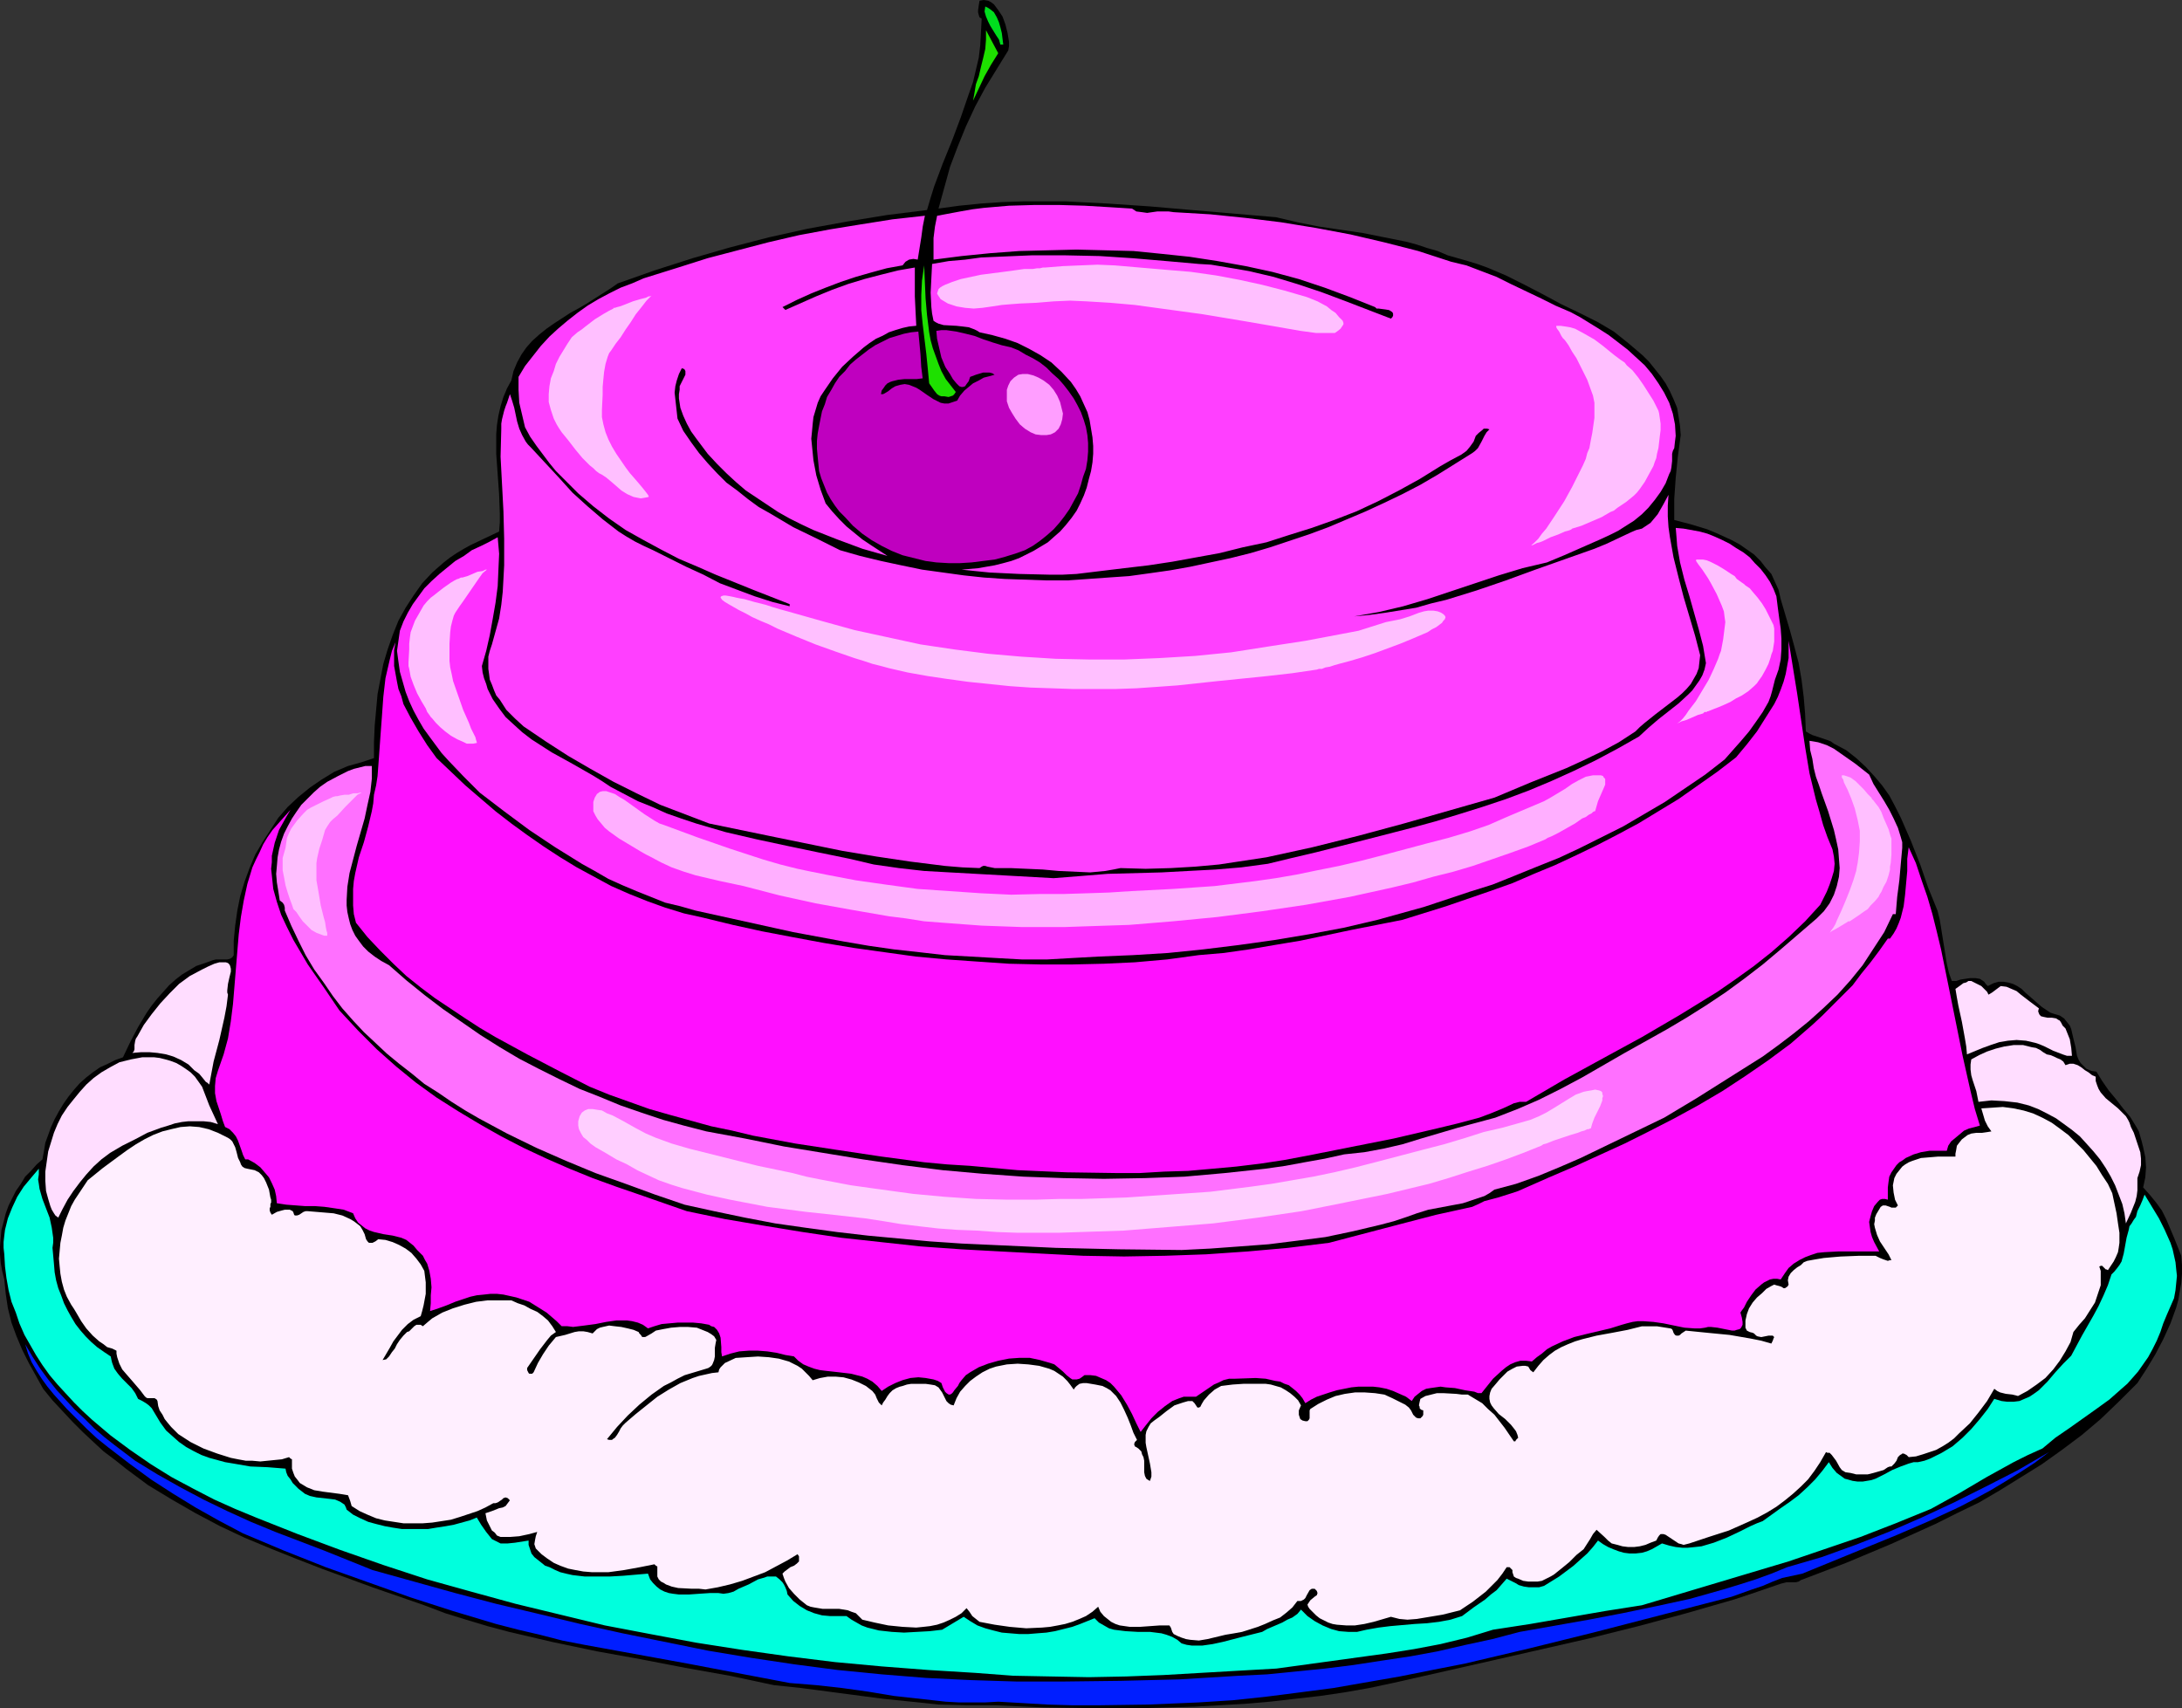 <?xml version="1.0" encoding="UTF-8" standalone="no"?>
<svg
   version="1.0"
   width="129.724mm"
   height="101.556mm"
   id="svg28"
   sodipodi:docname="Gelatin Mold 7.wmf"
   xmlns:inkscape="http://www.inkscape.org/namespaces/inkscape"
   xmlns:sodipodi="http://sodipodi.sourceforge.net/DTD/sodipodi-0.dtd"
   xmlns="http://www.w3.org/2000/svg"
   xmlns:svg="http://www.w3.org/2000/svg">
  <rect width="100%" height="100%" fill="#333333" stroke="none"/>
  <sodipodi:namedview
     id="namedview28"
     pagecolor="#ffffff"
     bordercolor="#000000"
     borderopacity="0.25"
     inkscape:showpageshadow="2"
     inkscape:pageopacity="0.0"
     inkscape:pagecheckerboard="0"
     inkscape:deskcolor="#d1d1d1"
     inkscape:document-units="mm" />
  <defs
     id="defs1">
    <pattern
       id="WMFhbasepattern"
       patternUnits="userSpaceOnUse"
       width="6"
       height="6"
       x="0"
       y="0" />
  </defs>
  <path
     style="fill:#000000;fill-opacity:1;fill-rule:evenodd;stroke:none"
     d="m 225.27,3.717 0.646,1.778 0.485,1.939 0.323,1.939 v 0.97 l -0.162,0.97 -2.586,4.202 -2.586,4.202 -2.262,4.202 -2.101,4.525 -1.778,4.364 -1.778,4.687 -1.293,4.687 -1.293,4.687 4.686,-0.646 4.848,-0.485 4.686,-0.323 4.848,-0.162 h 4.686 4.848 l 9.373,0.485 9.534,0.646 9.373,0.808 18.907,1.616 4.848,1.131 4.848,0.97 9.858,1.455 4.848,0.97 4.848,0.97 2.424,0.646 2.424,0.808 2.262,0.646 2.262,0.97 2.262,0.646 2.262,0.646 2.101,0.646 2.262,0.808 4.202,1.778 4.202,2.101 4.04,2.101 4.202,2.263 4.04,1.939 4.202,2.101 3.555,2.101 3.232,2.586 3.232,2.747 1.454,1.455 1.293,1.616 1.293,1.616 1.131,1.616 0.97,1.778 0.808,1.778 0.808,1.939 0.323,1.939 0.323,2.101 0.162,2.101 -0.646,4.848 -0.485,4.848 -0.323,4.687 v 2.263 2.424 l 3.717,0.97 3.717,1.131 1.939,0.808 1.778,0.808 1.778,0.808 1.778,0.97 1.616,1.131 1.616,1.131 1.454,1.455 1.131,1.455 1.293,1.455 0.808,1.778 0.808,1.778 0.485,2.101 2.101,7.111 0.97,3.556 0.97,3.717 0.646,3.717 0.485,3.879 0.323,3.879 0.162,3.879 0.808,0.485 0.646,0.323 3.394,1.131 0.808,0.323 0.646,0.485 2.747,1.455 2.262,1.778 2.101,1.939 1.939,2.101 1.778,2.101 1.616,2.263 1.293,2.424 1.293,2.586 1.131,2.586 1.131,2.586 2.101,5.333 1.778,5.172 2.101,5.172 0.485,1.939 0.323,1.939 0.646,4.04 0.646,4.04 0.485,2.101 0.646,1.778 h 0.97 l 0.97,-0.323 2.101,-0.323 h 1.293 l 0.97,0.162 0.485,0.323 0.485,0.323 0.323,0.485 0.485,0.485 1.293,-0.646 1.131,-0.323 h 1.131 l 0.97,0.162 1.131,0.323 0.97,0.485 0.97,0.646 0.808,0.808 3.717,3.232 0.97,0.646 0.97,0.646 0.97,0.323 1.131,0.323 0.97,0.646 0.646,0.808 0.646,0.808 0.323,0.808 0.485,2.101 0.485,1.939 0.323,1.939 0.323,0.808 0.485,0.808 0.646,0.646 0.646,0.646 1.131,0.485 1.131,0.162 1.293,2.101 1.454,2.101 1.616,1.939 1.616,2.101 1.616,1.939 1.293,2.101 0.646,1.131 0.323,1.131 0.323,1.131 0.323,1.293 0.485,2.263 0.162,2.263 -0.162,2.263 -0.485,2.263 1.454,1.616 1.454,1.778 1.293,1.778 0.97,1.939 1.778,4.202 1.616,4.04 0.162,2.101 v 1.939 l -0.162,2.101 -0.323,1.778 -0.323,1.939 -0.485,1.778 -0.646,1.778 -0.646,1.778 -1.616,3.556 -1.778,3.394 -1.939,3.232 -2.101,3.232 -4.04,4.04 -4.202,4.04 -4.202,3.556 -4.525,3.394 -4.525,3.232 -4.686,2.909 -4.686,2.909 -4.686,2.747 -5.01,2.424 -4.848,2.424 -5.01,2.263 -5.01,2.263 -10.019,4.202 -10.181,3.879 -0.485,0.323 -0.646,0.162 h -0.97 -1.131 l -0.646,0.162 -0.646,0.162 -5.171,1.778 -5.333,1.778 -10.666,3.071 -10.827,2.909 -10.989,2.747 -21.978,5.01 -22.139,5.01 -5.333,1.131 -5.494,0.97 -5.494,0.808 -5.656,0.646 -5.656,0.646 -5.656,0.485 -5.656,0.323 -5.818,0.323 -11.312,0.323 h -11.312 l -11.15,-0.162 -10.989,-0.485 h -3.07 -3.232 l -6.302,-0.162 -6.141,-0.646 -6.302,-0.646 -12.282,-1.616 -6.141,-0.808 -6.141,-0.646 -9.858,-2.101 -10.019,-1.778 -5.01,-0.97 -5.01,-0.97 -9.858,-1.778 -10.019,-2.101 -4.848,-1.131 -4.848,-1.131 -4.848,-1.293 -4.848,-1.455 -4.686,-1.455 -4.686,-1.778 -11.635,-4.04 -11.474,-4.202 -5.818,-2.263 -5.656,-2.263 -5.818,-2.424 -5.494,-2.586 -5.494,-2.909 -5.333,-3.071 -5.333,-3.232 -5.01,-3.717 -2.424,-1.939 -2.586,-1.939 -2.262,-2.101 -2.424,-2.263 -2.262,-2.263 -2.262,-2.424 -2.262,-2.424 -2.101,-2.586 -1.616,-2.909 -1.616,-2.909 -1.454,-2.909 -1.293,-3.071 -1.131,-3.071 -0.808,-3.232 -0.485,-3.232 -0.323,-3.232 L 0.485,285.573 0.162,283.796 0,281.856 v -1.778 l 0.162,-1.939 0.162,-1.778 0.485,-1.778 0.485,-1.939 0.646,-1.778 0.808,-1.616 0.808,-1.616 1.131,-1.616 0.97,-1.616 1.293,-1.293 1.293,-1.455 1.293,-1.131 0.323,-1.778 0.323,-1.939 0.646,-1.778 0.646,-1.778 0.808,-1.778 0.97,-1.778 0.97,-1.616 1.131,-1.616 1.293,-1.616 1.293,-1.455 1.454,-1.293 1.454,-1.131 1.616,-1.131 1.778,-0.808 1.616,-0.808 1.778,-0.646 1.616,-3.394 1.778,-3.394 1.939,-3.232 1.131,-1.616 1.293,-1.616 1.293,-1.455 1.293,-1.455 1.454,-1.293 1.454,-1.131 1.616,-0.97 1.616,-0.97 1.939,-0.646 1.778,-0.646 0.646,-0.162 h 0.646 1.939 l 0.646,-0.162 0.485,-0.323 0.323,-0.485 v -3.232 l 0.323,-3.394 0.485,-3.394 0.646,-3.232 0.97,-3.232 1.131,-3.071 1.293,-3.071 1.616,-2.747 1.778,-2.747 1.778,-2.747 2.101,-2.424 2.424,-2.263 2.586,-2.101 2.586,-1.778 2.909,-1.778 3.07,-1.293 2.909,-0.808 2.909,-0.97 v -3.556 l 0.162,-3.717 0.323,-3.556 0.323,-3.556 0.646,-3.394 0.646,-3.394 0.97,-3.232 1.131,-3.232 1.293,-3.232 1.616,-2.909 1.778,-2.747 1.939,-2.747 2.262,-2.424 2.586,-2.263 1.454,-1.131 1.454,-0.97 1.616,-0.97 1.454,-0.808 3.394,-1.616 3.07,-1.455 0.162,-2.101 v -1.939 l -0.162,-4.364 -0.323,-4.525 -0.323,-4.525 v -2.101 -2.263 l 0.162,-2.101 0.323,-2.101 0.485,-2.101 0.646,-2.101 0.808,-1.939 0.97,-1.778 0.485,-2.101 0.808,-1.939 0.97,-1.778 1.131,-1.616 1.293,-1.455 1.616,-1.455 1.616,-1.293 1.616,-1.131 3.717,-2.424 1.778,-0.97 1.939,-1.131 3.555,-2.263 1.778,-1.131 1.616,-1.131 8.242,-2.909 8.565,-2.747 8.403,-2.424 8.726,-2.263 8.726,-1.939 8.888,-1.616 8.888,-1.455 9.05,-1.131 0.808,-2.747 0.808,-2.586 1.939,-5.172 2.101,-5.172 1.939,-5.172 1.778,-5.172 0.97,-2.747 0.646,-2.747 0.646,-2.747 0.323,-2.747 0.162,-2.909 0.162,-3.071 -0.485,-0.323 -0.162,-0.485 -0.162,-0.646 V 2.263 l 0.162,-1.131 0.162,-0.97 L 221.069,0 l 0.97,0.162 0.646,0.323 0.646,0.485 0.97,1.293 z"
     id="path1" />
  <path
     style="fill:#00dd1e;fill-opacity:1;fill-rule:evenodd;stroke:none"
     d="m 225.432,10.02 h -0.646 l -0.323,-1.131 -0.646,-0.97 -1.293,-2.101 -0.485,-0.97 -0.485,-1.131 -0.323,-1.131 0.162,-1.131 0.646,0.323 0.485,0.323 0.808,0.646 0.646,1.131 0.485,1.131 0.323,1.131 0.323,1.293 z"
     id="path2" />
  <path
     style="fill:#1ee000;fill-opacity:1;fill-rule:evenodd;stroke:none"
     d="m 224.301,11.959 -1.616,2.586 -1.454,2.586 -1.293,2.747 -1.293,2.747 0.323,-1.778 0.323,-1.939 0.646,-1.778 0.485,-2.101 0.485,-1.939 0.485,-2.101 0.162,-2.101 V 6.788 Z"
     id="path3" />
  <path
     style="fill:#ff3fff;fill-opacity:1;fill-rule:evenodd;stroke:none"
     d="m 263.731,47.676 8.242,0.485 7.918,0.808 7.918,0.97 7.918,1.293 7.757,1.455 7.595,1.778 7.595,1.939 7.434,2.424 3.394,0.808 3.394,1.293 3.394,1.293 3.232,1.616 6.787,3.232 3.232,1.616 3.394,1.455 2.101,1.131 2.101,1.293 2.101,1.293 2.262,1.455 2.101,1.616 2.101,1.616 1.939,1.778 1.939,1.778 1.616,1.939 1.454,2.101 1.293,2.101 1.131,2.263 0.808,2.424 0.485,2.424 0.162,2.586 -0.162,1.293 -0.162,1.455 -0.323,0.646 -0.162,0.646 v 1.616 l -0.162,1.455 -0.162,0.808 -0.323,0.646 -0.808,2.101 -1.131,1.939 -1.293,1.778 -1.454,1.778 -1.454,1.455 -1.778,1.455 -1.778,1.131 -1.778,1.131 -1.939,0.97 -2.101,0.97 -4.04,1.778 -4.04,1.778 -3.878,1.616 -5.494,1.293 -5.333,1.616 -10.666,3.556 -5.333,1.778 -5.494,1.616 -5.494,1.293 -2.747,0.485 -2.747,0.485 3.394,-0.323 3.555,-0.485 6.949,-1.131 3.394,-0.97 3.394,-0.808 6.787,-2.101 6.626,-2.263 6.626,-2.424 13.251,-4.687 2.747,-1.131 2.747,-1.293 2.747,-1.293 1.131,-0.485 1.293,-0.323 0.97,-0.646 0.97,-0.646 0.808,-0.97 0.808,-0.97 1.293,-2.263 1.131,-2.101 -0.162,2.424 v 2.424 l 0.162,2.424 0.323,2.263 0.808,4.525 1.131,4.525 1.131,4.364 2.586,8.727 1.131,4.364 -0.162,1.455 -0.162,1.455 -0.485,1.293 -0.646,1.131 -0.646,1.131 -0.97,1.131 -0.97,0.97 -1.131,0.97 -4.848,3.717 -2.424,1.939 -1.131,0.97 -0.97,0.97 -3.717,2.424 -3.878,2.101 -4.04,1.939 -3.878,1.778 -8.08,3.232 -8.08,3.394 -20.362,5.818 -10.181,2.747 -10.342,2.586 -5.171,1.131 -5.171,1.131 -5.333,0.808 -5.333,0.808 -5.333,0.485 -5.494,0.323 -5.656,0.162 -5.656,-0.162 -1.616,0.323 -1.778,0.323 -3.394,0.323 -3.555,-0.162 -3.555,-0.162 -3.555,-0.323 -7.272,-0.323 h -3.555 l -0.808,-0.162 -0.808,-0.162 -0.485,-0.162 h -0.485 l -0.323,0.162 -0.485,0.323 -3.878,-0.162 -3.878,-0.323 -7.757,-0.97 -7.595,-1.131 -7.757,-1.293 -15.029,-3.071 -14.867,-3.071 -5.494,-2.101 -5.494,-2.101 -5.333,-2.586 -5.171,-2.586 -5.171,-2.909 -5.01,-2.909 -5.01,-3.232 -5.01,-3.394 -1.939,-1.778 -1.939,-1.939 -1.454,-2.263 -0.808,-0.97 -0.485,-1.131 -0.485,-1.293 -0.485,-1.131 -0.162,-1.293 -0.162,-1.131 v -1.455 -1.293 l 0.323,-1.293 0.485,-1.455 0.808,-2.909 0.808,-2.909 0.485,-3.071 0.323,-2.909 0.162,-2.909 0.162,-3.071 v -5.98 l -0.162,-6.141 -0.323,-6.141 -0.323,-6.141 0.162,-6.303 v -1.131 l 0.162,-0.97 0.485,-1.939 0.323,-0.97 0.323,-0.808 0.646,-1.939 0.485,1.455 0.485,1.616 0.646,3.071 0.485,1.616 0.646,1.455 0.808,1.455 0.485,0.646 0.646,0.646 6.302,6.788 3.07,3.394 3.394,3.071 3.394,2.909 3.555,2.747 1.778,1.131 1.939,1.131 1.939,0.97 2.101,0.97 7.434,3.717 3.878,1.778 3.717,1.939 3.878,1.455 3.878,1.455 4.04,1.293 3.878,0.97 v -0.485 l -8.242,-3.232 -8.403,-3.394 -4.04,-1.778 -4.202,-1.778 -4.04,-2.101 -3.878,-2.101 -4.04,-2.263 -3.717,-2.586 -3.555,-2.747 -3.394,-2.909 -3.394,-3.394 -1.616,-1.616 -1.454,-1.778 -1.454,-1.939 -1.454,-1.939 -1.454,-2.101 -1.131,-2.101 -0.646,-2.747 -0.646,-2.747 -0.162,-2.909 v -2.909 l 1.454,-2.424 1.778,-2.263 1.778,-2.263 1.939,-2.101 1.939,-1.778 2.101,-1.778 2.262,-1.778 2.262,-1.616 2.424,-1.455 2.424,-1.293 2.586,-1.293 2.586,-0.97 2.586,-1.131 2.586,-0.808 2.586,-0.808 2.586,-0.808 6.626,-2.101 6.787,-1.778 6.787,-1.778 6.949,-1.616 6.949,-1.293 6.949,-1.131 7.11,-1.131 7.272,-0.808 -0.485,2.424 -0.323,2.424 -0.808,5.01 -0.97,-0.162 -0.97,0.162 -0.808,0.485 -0.646,0.808 -3.555,0.646 -3.555,0.97 -3.394,0.97 -3.394,1.131 -3.394,1.293 -3.232,1.293 -3.232,1.455 -3.232,1.616 0.323,0.323 0.323,0.323 6.949,-3.071 3.555,-1.455 3.555,-1.293 3.717,-1.131 3.717,-0.97 3.878,-0.97 3.717,-0.646 v 6.465 l 0.162,3.394 0.162,3.232 -1.616,0.162 -1.454,0.323 -1.616,0.485 -1.454,0.485 -1.454,0.808 -1.454,0.646 -1.454,0.97 -1.293,0.97 -2.424,2.101 -2.424,2.263 -2.101,2.586 -1.778,2.586 -0.97,1.455 -0.646,1.455 -0.485,1.616 -0.485,1.616 -0.162,1.455 -0.162,1.778 -0.162,1.616 0.162,1.616 0.323,3.232 0.646,3.394 0.97,3.232 1.131,3.071 1.454,1.778 1.616,1.778 1.616,1.616 1.778,1.455 1.778,1.455 1.939,1.293 3.717,2.424 -5.656,-1.616 -5.656,-2.101 -5.333,-2.101 -2.747,-1.293 -2.586,-1.293 -2.586,-1.455 -2.424,-1.616 -2.424,-1.616 -2.424,-1.616 -2.262,-1.939 -2.101,-1.939 -2.101,-2.101 -2.101,-2.263 -2.424,-3.232 -1.293,-1.778 -0.97,-1.778 -0.808,-1.778 -0.646,-1.778 -0.323,-2.101 v -0.97 l 0.162,-0.97 v -0.808 l 0.323,-0.646 0.323,-0.646 0.323,-0.646 0.323,-0.646 v -0.646 -0.162 l -0.162,-0.323 -0.162,-0.162 -0.485,-0.162 -0.646,1.293 -0.485,1.455 -0.323,1.293 -0.162,1.455 0.323,2.909 0.323,2.909 1.293,2.747 1.778,2.586 1.778,2.424 1.939,2.263 2.101,2.263 2.101,2.101 2.424,1.778 2.424,1.939 2.424,1.778 2.586,1.455 5.171,3.071 5.333,2.586 5.171,2.586 4.525,1.293 4.686,1.131 4.525,0.97 4.686,0.97 4.686,0.646 4.686,0.646 4.525,0.485 4.686,0.323 4.686,0.162 4.686,0.162 h 4.686 l 4.686,-0.323 4.525,-0.323 4.686,-0.323 4.686,-0.646 4.525,-0.646 4.525,-0.808 4.525,-0.97 4.525,-0.97 4.525,-1.131 4.363,-1.293 4.363,-1.455 4.363,-1.455 4.363,-1.616 4.202,-1.778 4.202,-1.778 4.202,-1.939 4.04,-1.939 4.04,-2.101 3.878,-2.263 3.878,-2.424 3.878,-2.424 0.646,-0.485 0.646,-0.646 0.808,-1.455 0.323,-0.646 0.323,-0.646 0.485,-0.808 0.646,-0.646 -0.485,-0.162 h -0.485 -0.323 l -0.323,0.323 -0.808,0.646 -0.323,0.323 -0.323,0.323 -0.485,1.293 -0.808,1.131 -0.808,0.97 -1.131,0.808 -2.424,1.293 -2.262,1.293 -4.686,2.909 -4.686,2.586 -4.686,2.424 -4.848,2.263 -5.01,1.939 -5.01,1.778 -5.171,1.616 -5.01,1.616 -5.333,1.131 -5.171,1.293 -5.333,0.97 -5.333,0.97 -5.333,0.808 -5.494,0.646 -10.666,1.293 -3.07,0.162 h -3.232 l -6.626,-0.162 -6.626,-0.323 -3.232,-0.323 -3.07,-0.323 3.717,-0.323 3.717,-0.646 1.939,-0.485 1.778,-0.485 1.778,-0.646 1.616,-0.808 1.616,-0.808 1.616,-0.97 1.616,-0.97 1.454,-1.293 1.293,-1.131 1.293,-1.455 1.293,-1.616 1.131,-1.616 0.808,-1.616 0.808,-1.778 0.646,-1.778 0.485,-1.939 0.485,-1.778 0.323,-1.939 0.162,-1.939 v -1.778 l -0.162,-1.939 -0.323,-1.939 -0.323,-1.939 -0.485,-1.778 -0.808,-1.778 -0.808,-1.778 -0.97,-1.616 -1.131,-1.616 -2.101,-2.263 -2.262,-2.101 -2.424,-1.616 -2.586,-1.455 -2.586,-1.293 -2.747,-0.97 -2.909,-0.808 -2.909,-0.646 -0.485,-0.323 -0.646,-0.323 -1.293,-0.485 -1.293,-0.162 -1.454,-0.162 -2.909,-0.162 -1.131,-0.323 -0.646,-0.323 -0.485,-0.323 -0.323,-1.616 -0.162,-1.455 -0.162,-3.232 0.162,-3.232 0.162,-3.232 3.717,-0.646 3.717,-0.323 3.555,-0.485 3.717,-0.162 7.595,-0.323 h 7.757 l 7.595,0.162 7.434,0.485 7.595,0.646 7.272,0.646 2.747,0.162 2.909,0.485 2.909,0.485 2.747,0.485 5.494,1.293 5.333,1.616 5.333,1.778 5.171,1.939 10.504,4.04 0.323,-0.323 0.162,-0.323 v -0.485 l -0.162,-0.323 -0.485,-0.323 -0.323,-0.162 -1.131,-0.162 -1.131,-0.162 h -0.485 l -0.323,-0.323 -5.656,-2.263 -5.656,-2.101 -5.818,-1.939 -5.979,-1.616 -5.979,-1.293 -6.302,-1.131 -6.302,-0.97 -6.141,-0.646 -6.464,-0.646 -6.302,-0.162 -6.464,-0.162 -6.464,0.162 -6.464,0.162 -6.464,0.485 -6.464,0.646 -6.302,0.808 v -2.424 -2.424 l 0.323,-2.586 0.485,-2.424 2.586,-0.485 2.586,-0.485 2.747,-0.485 2.586,-0.323 5.656,-0.485 5.656,-0.162 h 5.656 l 5.656,0.162 5.494,0.323 5.171,0.323 0.97,0.646 1.293,0.162 1.131,0.162 1.131,-0.162 1.131,-0.162 h 1.293 1.293 z"
     id="path4" />
  <path
     style="fill:#1ee000;fill-opacity:1;fill-rule:evenodd;stroke:none"
     d="m 214.766,88.08 -0.323,0.485 -0.323,0.323 -0.485,0.162 -0.485,0.162 -0.97,-0.162 h -0.646 l -0.485,-0.162 -0.485,-0.323 -0.646,-0.808 -1.131,-1.616 -0.323,-3.394 -0.323,-3.232 -0.808,-6.626 -0.323,-3.232 v -3.394 l 0.162,-3.232 0.485,-3.394 0.162,3.717 0.162,3.717 0.323,3.717 0.485,3.879 0.323,1.778 0.485,1.778 0.646,1.778 0.646,1.778 0.646,1.616 0.97,1.778 1.131,1.455 z"
     id="path5" />
  <path
     style="fill:#bf00bf;fill-opacity:1;fill-rule:evenodd;stroke:none"
     d="m 227.209,78.06 1.616,0.646 1.616,0.97 1.616,0.808 1.616,0.97 1.454,1.131 1.293,1.293 1.454,1.293 1.131,1.293 1.131,1.455 1.131,1.616 0.808,1.455 0.808,1.616 0.646,1.778 0.485,1.616 0.323,1.778 0.162,1.778 v 1.939 l -0.162,1.939 -0.323,1.939 -0.646,1.778 -0.485,1.778 -0.646,1.939 -0.97,1.778 -0.97,1.778 -1.131,1.616 -1.131,1.455 -1.293,1.455 -1.454,1.293 -1.616,1.293 -1.616,1.131 -1.778,0.97 -1.778,0.646 -2.586,0.808 -2.424,0.646 -2.586,0.323 -2.586,0.323 -2.586,0.162 h -2.586 l -2.747,-0.162 -2.424,-0.323 -2.586,-0.646 -2.586,-0.646 -2.424,-0.97 -2.262,-1.131 -2.262,-1.293 -2.101,-1.455 -2.101,-1.778 -1.778,-1.939 -1.293,-1.293 -0.97,-1.293 -0.97,-1.455 -0.808,-1.455 -0.646,-1.616 -0.646,-1.616 -0.485,-1.616 -0.162,-1.616 -0.162,-1.616 -0.162,-1.778 v -1.778 l 0.162,-1.616 0.323,-1.778 0.323,-1.616 0.323,-1.616 0.646,-1.616 0.485,-1.616 0.97,-1.616 0.808,-1.455 0.97,-1.455 1.293,-1.293 1.131,-1.455 1.293,-1.131 1.454,-1.131 1.454,-1.131 1.454,-0.97 1.616,-0.808 1.616,-0.808 1.616,-0.485 1.616,-0.485 1.616,-0.323 1.616,-0.162 0.485,5.172 0.162,2.747 0.323,2.586 -1.293,0.162 h -1.293 -1.454 l -1.454,0.162 -1.293,0.323 -0.485,0.162 -0.646,0.323 -0.485,0.485 -0.323,0.485 -0.485,0.646 -0.162,0.808 h 0.485 l 0.323,-0.162 0.808,-0.485 0.808,-0.646 0.808,-0.485 1.131,-0.323 0.97,-0.162 0.97,0.162 0.808,0.323 0.808,0.323 0.808,0.485 1.616,1.131 1.454,0.97 0.97,0.485 0.646,0.323 0.808,0.162 h 0.97 l 0.97,-0.323 0.97,-0.323 0.646,-1.131 0.97,-1.131 0.97,-0.808 0.97,-0.808 1.293,-0.646 1.131,-0.646 1.293,-0.323 1.131,-0.323 -0.485,-0.323 -0.646,-0.162 h -0.646 -0.808 l -1.616,0.485 -1.293,0.485 -0.323,0.97 -0.485,0.646 -0.323,0.485 -0.485,0.162 h -0.323 l -0.485,-0.162 -0.323,-0.323 -0.323,-0.323 -0.808,-0.97 -0.646,-1.131 -0.646,-0.97 -0.323,-0.485 -0.162,-0.323 -0.808,-1.939 -0.485,-2.101 -0.485,-2.101 -0.162,-1.778 1.131,-0.162 h 1.131 l 2.262,0.323 2.101,0.485 1.939,0.485 2.101,0.808 1.939,0.646 2.101,0.646 z"
     id="path6" />
  <path
     style="fill:#ff30ff;fill-opacity:1;fill-rule:evenodd;stroke:none"
     d="m 399.152,133.979 0.323,2.586 0.323,2.424 0.323,2.263 0.162,2.263 v 2.424 l -0.162,2.263 -0.485,2.263 -0.808,2.263 -0.323,1.293 -0.323,1.293 -0.323,1.131 -0.485,1.293 -1.293,2.263 -1.454,2.101 -1.616,2.263 -1.778,2.101 -3.717,4.202 -4.363,3.394 -4.525,3.071 -4.525,3.071 -4.686,2.747 -4.686,2.747 -4.848,2.424 -4.848,2.424 -4.848,2.263 -4.848,1.939 -5.171,2.101 -4.848,1.939 -5.171,1.616 -10.181,3.394 -10.504,2.909 -7.595,1.778 -7.757,1.455 -7.757,1.293 -8.08,1.131 -7.918,0.97 -7.918,0.808 -7.918,0.485 -7.757,0.323 -5.818,0.323 -5.656,0.323 h -5.656 l -5.818,-0.323 -5.656,-0.323 -5.818,-0.323 -5.656,-0.646 -5.818,-0.646 -5.656,-0.808 -5.656,-0.97 -11.312,-2.101 -10.989,-2.424 -10.989,-2.424 -3.394,-0.97 -3.394,-0.808 -3.232,-1.293 -3.232,-1.293 -3.07,-1.293 -3.232,-1.455 -3.07,-1.778 -2.909,-1.616 -5.979,-3.717 -5.818,-3.879 -5.656,-4.202 -5.494,-4.202 -3.555,-3.556 -3.394,-3.556 -1.616,-1.778 -2.747,-3.717 -1.293,-1.778 -1.131,-1.939 -1.131,-2.101 -0.97,-2.101 -0.808,-2.101 -0.646,-2.263 -0.646,-2.263 -0.323,-2.263 -0.323,-2.424 0.323,-2.263 0.323,-2.263 0.808,-2.101 0.97,-1.939 1.131,-1.939 1.293,-1.778 1.293,-1.778 1.616,-1.616 1.778,-1.616 1.778,-1.455 1.778,-1.455 1.939,-1.131 1.778,-1.293 2.101,-0.97 1.939,-0.97 1.778,-0.97 0.323,3.717 -0.162,3.556 -0.162,3.717 -0.485,3.717 -0.646,3.717 -0.646,3.556 -0.808,3.556 -0.97,3.394 0.162,1.455 0.323,1.293 0.485,1.293 0.323,1.131 1.131,2.263 1.454,2.101 1.454,1.939 1.939,1.778 1.778,1.616 2.101,1.616 2.262,1.455 2.262,1.455 4.686,2.586 4.525,2.586 2.101,1.293 1.939,1.293 3.07,1.616 3.07,1.616 3.232,1.293 3.232,1.455 3.232,1.131 3.394,1.131 6.626,1.939 6.949,1.616 6.787,1.455 6.949,1.455 7.11,1.455 2.747,0.646 2.747,0.646 5.656,0.808 5.656,0.646 5.818,0.323 5.818,0.323 5.818,0.323 5.818,0.323 5.818,0.323 6.141,-0.485 5.979,-0.485 12.12,-0.323 5.979,-0.323 6.141,-0.323 5.818,-0.485 5.979,-0.808 5.333,-1.293 5.494,-1.293 10.827,-2.747 10.666,-2.747 5.333,-1.455 5.333,-1.616 5.171,-1.616 5.333,-1.778 5.171,-1.939 5.01,-2.101 5.01,-2.263 5.01,-2.424 4.848,-2.586 4.848,-2.747 2.101,-1.939 2.262,-1.939 4.525,-3.556 2.101,-1.939 0.97,-0.97 0.808,-1.131 0.808,-1.131 0.646,-1.131 0.485,-1.293 0.323,-1.455 -0.646,-3.879 -0.97,-3.717 -2.101,-7.434 -1.131,-3.717 -0.97,-3.879 -0.646,-3.717 -0.162,-2.101 -0.162,-1.939 1.778,0.162 1.778,0.323 1.778,0.323 1.778,0.485 1.616,0.646 1.778,0.808 1.616,0.808 1.454,0.97 1.616,0.97 1.454,1.131 1.131,1.293 1.293,1.293 1.131,1.455 0.97,1.455 0.808,1.616 z"
     id="path7" />
  <path
     style="fill:#ff0fff;fill-opacity:1;fill-rule:evenodd;stroke:none"
     d="m 411.756,190.867 0.323,1.616 0.162,1.616 -0.162,1.616 -0.485,1.616 -0.485,1.455 -0.646,1.616 -1.454,2.909 -3.394,3.717 -3.717,3.556 -3.878,3.394 -3.878,3.071 -4.04,2.909 -4.202,2.909 -4.202,2.586 -4.202,2.586 -8.565,5.01 -8.888,4.848 -8.565,4.687 -8.565,5.01 h -1.454 l -1.293,0.323 -2.424,1.131 -2.747,1.131 -1.293,0.485 -1.293,0.485 -4.848,1.293 -4.686,1.131 -9.696,2.263 -19.554,3.879 -5.171,0.97 -5.333,0.808 -5.333,0.646 -5.333,0.485 -5.494,0.485 -5.333,0.162 -5.494,0.323 h -5.494 l -10.989,-0.162 -10.989,-0.485 -10.666,-0.97 -5.171,-0.323 -5.171,-0.485 -9.696,-1.293 -9.696,-1.455 -9.534,-1.455 -9.534,-1.778 -4.686,-1.131 -4.686,-0.97 -4.686,-1.293 -4.686,-1.293 -4.525,-1.293 -4.525,-1.616 -4.525,-1.616 -4.363,-1.778 -6.949,-3.556 -7.11,-3.717 -7.11,-3.879 -3.555,-2.101 -3.232,-2.101 -3.394,-2.263 -3.394,-2.263 -3.232,-2.424 -3.232,-2.586 -2.909,-2.747 -2.909,-2.909 -2.909,-3.071 -2.586,-3.232 -0.485,-1.939 -0.162,-1.939 v -1.939 -1.778 l 0.162,-1.778 0.323,-1.778 0.808,-3.556 1.131,-3.394 0.97,-3.556 0.808,-3.394 0.323,-1.778 0.162,-1.939 0.485,-2.101 0.323,-2.101 0.323,-4.364 0.323,-4.525 0.323,-4.364 0.323,-4.525 0.485,-4.202 0.485,-2.101 0.485,-2.101 0.485,-1.939 0.808,-1.939 -0.323,1.778 v 1.778 1.778 l 0.323,1.778 0.323,1.778 0.323,1.616 0.646,1.616 0.485,1.778 1.616,3.071 1.778,3.071 1.939,3.071 2.101,2.909 6.464,6.141 3.394,2.909 3.394,2.909 3.555,2.747 3.555,2.586 3.717,2.586 3.717,2.424 3.717,2.263 3.878,2.101 3.878,2.101 4.04,1.778 4.04,1.616 4.04,1.455 4.202,1.293 4.363,0.97 6.626,1.616 6.626,1.455 6.787,1.293 6.949,1.293 6.787,1.131 6.949,0.97 6.949,0.97 6.949,0.646 6.949,0.485 7.11,0.485 7.11,0.162 h 7.11 l 7.11,-0.162 6.949,-0.323 7.272,-0.646 7.11,-0.97 5.656,-0.485 5.656,-0.808 5.656,-0.97 5.818,-0.97 11.474,-2.424 11.474,-2.263 9.858,-3.071 9.858,-3.394 5.01,-1.778 4.848,-2.101 4.686,-1.939 4.848,-2.263 4.686,-2.263 4.686,-2.424 4.525,-2.424 4.525,-2.747 4.525,-2.747 4.363,-3.071 4.363,-3.071 4.202,-3.232 2.424,-2.909 2.262,-2.909 1.939,-3.071 1.939,-3.071 0.808,-1.616 0.646,-1.616 0.646,-1.778 0.485,-1.778 0.323,-1.778 0.323,-1.778 v -1.939 -1.939 l 0.97,5.98 0.97,5.98 1.778,11.96 0.97,5.818 1.454,5.98 0.808,2.747 0.808,2.909 0.97,2.747 z"
     id="path8" />
  <path
     style="fill:#ff70ff;fill-opacity:1;fill-rule:evenodd;stroke:none"
     d="m 419.998,174.059 0.97,2.101 2.424,3.879 1.131,1.939 0.97,1.939 0.97,2.101 0.646,2.101 0.323,1.131 v 1.293 l -0.323,3.556 -0.323,3.717 -0.485,3.717 -0.323,3.879 h -0.646 l -1.939,4.04 -2.424,3.717 -2.424,3.717 -2.747,3.394 -2.909,3.232 -3.232,3.071 -3.232,2.909 -3.394,2.747 -3.394,2.586 -3.555,2.586 -7.434,4.687 -7.434,4.687 -7.272,4.364 -18.746,9.05 -4.848,2.101 -4.686,1.939 -5.01,1.778 -4.848,1.293 -1.131,0.808 -1.131,0.646 -2.424,0.808 -2.424,0.808 -2.586,0.485 -5.171,0.97 -2.586,0.808 -2.262,0.808 -2.909,0.97 -3.07,0.808 -6.141,1.455 -6.141,1.293 -6.302,0.808 -6.464,0.808 -6.464,0.485 -6.626,0.485 -6.464,0.323 -14.059,-0.162 -14.221,-0.323 -14.059,-0.646 -7.11,-0.323 -7.11,-0.485 -6.949,-0.646 -6.949,-0.646 -6.949,-0.808 -7.11,-0.97 -6.787,-0.97 -6.787,-1.293 -6.949,-1.455 -6.626,-1.455 -6.626,-2.263 -6.626,-2.424 -6.787,-2.424 -6.626,-2.747 -6.626,-2.909 -6.626,-3.232 -6.302,-3.394 -3.07,-1.778 -3.07,-1.939 -3.07,-2.101 -3.07,-1.939 -2.747,-2.263 -2.909,-2.263 -2.747,-2.263 -2.586,-2.424 -2.586,-2.424 -2.424,-2.586 -2.424,-2.747 -2.101,-2.747 -2.101,-3.071 -2.101,-2.909 -1.939,-3.232 -1.616,-3.232 -1.616,-3.394 -1.454,-3.394 v -0.646 l -0.162,-0.646 -0.323,-0.485 -0.646,-0.485 -0.323,-2.101 -0.323,-1.939 -0.162,-1.939 0.162,-1.778 0.162,-1.939 0.323,-1.778 0.485,-1.778 0.646,-1.778 0.808,-1.616 0.97,-1.778 0.97,-1.455 1.131,-1.616 1.293,-1.293 1.454,-1.455 1.454,-1.293 1.616,-1.131 2.424,-1.293 2.262,-1.131 1.293,-0.485 1.293,-0.323 1.293,-0.323 h 1.454 v 1.293 1.616 l -0.323,2.909 -0.646,2.909 -0.646,3.071 -1.778,6.141 -0.808,3.071 -0.808,3.071 -0.485,3.071 -0.162,2.909 v 1.293 l 0.162,1.455 0.323,1.455 0.323,1.293 0.485,1.293 0.646,1.293 0.808,1.131 0.97,1.293 1.131,1.131 1.454,1.131 1.454,0.97 1.778,0.97 3.878,3.394 4.202,3.394 4.04,3.071 4.202,2.909 4.202,2.909 4.363,2.747 4.363,2.586 4.363,2.263 4.525,2.263 4.686,2.263 4.525,1.778 4.686,1.939 4.686,1.616 4.848,1.616 4.686,1.293 5.01,1.293 8.726,1.616 8.726,1.778 8.888,1.455 8.888,1.455 8.888,1.293 9.05,1.131 9.05,0.808 9.05,0.646 9.05,0.323 9.05,0.162 9.211,-0.162 8.888,-0.323 9.05,-0.808 9.05,-0.97 4.525,-0.646 4.363,-0.808 4.525,-0.808 4.363,-0.97 4.525,-0.485 4.363,-0.808 4.202,-0.97 4.202,-1.293 8.242,-2.424 4.202,-1.131 4.202,-1.131 5.01,-1.939 4.848,-2.101 4.848,-2.424 4.848,-2.586 9.534,-5.495 9.534,-5.333 4.363,-2.586 4.363,-2.747 4.363,-2.909 4.202,-3.071 4.202,-3.232 4.04,-3.394 8.08,-6.949 0.808,-0.808 0.808,-0.808 1.293,-1.778 0.97,-1.939 0.646,-1.939 0.485,-2.101 0.162,-1.939 -0.162,-2.101 -0.162,-2.101 -0.485,-2.263 -0.485,-2.101 -1.293,-4.202 -1.454,-4.04 -0.646,-1.939 -0.646,-1.778 -0.485,-1.939 -0.323,-2.101 -0.485,-1.939 -0.162,-2.101 0.97,0.162 0.97,0.162 1.939,0.646 1.616,0.808 1.616,1.131 3.232,2.263 z"
     id="path9" />
  <path
     style="fill:#ff0fff;fill-opacity:1;fill-rule:evenodd;stroke:none"
     d="m 76.275,227.069 4.202,4.525 4.202,4.202 4.363,3.879 4.363,3.556 4.686,3.394 4.848,3.071 4.848,2.909 4.848,2.747 5.01,2.586 5.171,2.424 5.171,2.263 5.171,2.101 5.333,1.939 5.171,1.778 10.666,3.717 8.565,1.778 8.565,1.455 8.888,1.455 8.726,1.293 8.888,0.97 8.888,0.97 9.05,0.646 8.888,0.485 9.211,0.485 9.373,0.485 9.211,0.162 9.211,-0.162 9.211,-0.323 9.373,-0.646 9.05,-0.808 9.211,-1.131 15.998,-4.202 8.08,-2.101 8.08,-1.778 1.454,-0.646 1.293,-0.646 3.07,-0.808 3.07,-0.97 1.454,-0.485 1.454,-0.646 5.494,-2.424 5.656,-2.424 11.312,-5.172 5.494,-2.747 5.656,-2.909 5.333,-2.909 5.494,-3.232 5.171,-3.394 5.171,-3.556 5.01,-3.717 4.848,-4.202 2.262,-2.101 2.262,-2.263 2.262,-2.263 2.262,-2.263 1.939,-2.586 2.101,-2.586 1.939,-2.586 1.939,-2.747 h 0.485 l 0.808,-1.131 0.646,-1.131 0.485,-1.131 0.485,-1.293 0.646,-2.586 0.323,-2.586 0.485,-5.333 v -2.747 l 0.323,-2.586 1.616,3.556 1.293,3.879 1.293,3.717 1.131,3.879 0.97,3.879 0.97,4.04 1.616,7.919 3.232,16 1.778,7.919 0.97,4.04 1.131,3.717 -1.131,0.323 -1.293,0.323 -1.131,0.485 -0.97,0.808 -0.97,0.808 -0.97,0.808 -0.646,0.97 -0.323,1.131 h -1.939 -1.939 l -1.939,0.323 -1.616,0.485 -1.778,0.808 -0.646,0.485 -0.808,0.485 -0.646,0.646 -1.131,1.616 -0.485,0.97 -0.162,1.131 -0.162,1.293 v 2.747 l -0.646,-0.162 h -0.646 l -0.485,0.162 -0.485,0.485 -0.808,0.97 -0.485,1.131 -0.323,1.131 -0.323,1.293 0.162,1.131 0.162,1.131 0.323,1.131 0.485,1.131 1.131,2.101 h -2.909 -3.07 -3.232 l -3.07,0.162 -1.616,0.162 -1.454,0.485 -1.293,0.485 -1.293,0.646 -1.293,0.808 -1.131,0.97 -0.808,1.131 -0.97,1.455 -0.808,-0.162 h -0.808 l -0.808,0.162 -0.646,0.323 -0.646,0.323 -0.646,0.485 -1.293,1.131 -0.97,1.293 -0.97,1.455 -0.646,1.293 -0.485,0.646 -0.323,0.485 0.323,1.131 0.162,0.97 v 0.646 l -0.323,0.646 -0.323,0.323 -0.646,0.162 -0.485,0.162 h -0.646 l -1.616,-0.323 -0.808,-0.162 -0.808,-0.162 -1.454,-0.162 h -0.646 l -0.646,0.162 -1.131,0.162 h -1.293 l -2.262,-0.162 -4.686,-0.97 -2.262,-0.323 -2.262,-0.162 h -1.293 l -1.131,0.162 -1.293,0.323 -1.131,0.323 -2.586,0.808 -5.494,1.293 -2.586,0.646 -2.586,0.97 -2.424,1.131 -1.131,0.646 -1.131,0.97 -1.131,0.808 -1.131,0.97 -1.293,-0.162 h -1.293 l -1.131,0.323 -1.131,0.485 -0.97,0.646 -0.97,0.808 -1.939,1.778 -1.293,1.616 -1.293,1.616 h -0.808 l -0.808,-0.323 -2.101,-0.323 -2.262,-0.485 -2.101,-0.162 -1.131,-0.162 -1.131,0.162 -1.131,0.162 -0.97,0.162 -0.97,0.485 -0.808,0.646 -0.808,0.646 -0.646,0.97 -1.293,-0.97 -1.454,-0.646 -1.454,-0.646 -1.454,-0.485 -1.616,-0.323 -1.454,-0.162 h -1.616 -1.616 l -1.616,0.162 -1.616,0.323 -1.616,0.323 -1.616,0.485 -2.909,0.97 -1.293,0.646 -1.293,0.808 -0.646,-1.131 -0.646,-0.808 -0.808,-0.808 -0.808,-0.646 -0.808,-0.646 -0.97,-0.323 -0.97,-0.485 -1.131,-0.162 -2.101,-0.485 -2.262,-0.162 -4.686,0.162 h -1.293 l -1.293,0.323 -0.97,0.485 -1.131,0.485 -4.04,2.747 h -0.97 -0.97 -0.808 l -0.97,0.323 -0.808,0.323 -0.808,0.323 -1.616,1.131 -1.616,1.293 -1.454,1.455 -1.293,1.616 -1.131,1.455 -0.97,-1.939 -0.97,-2.101 -1.131,-2.101 -1.293,-2.101 -0.808,-0.97 -0.808,-0.97 -0.808,-0.808 -0.97,-0.646 -1.131,-0.485 -1.131,-0.485 -1.293,-0.162 h -1.293 l -0.646,0.485 -0.485,0.323 -0.646,0.162 h -0.485 -0.485 l -0.485,-0.323 -0.808,-0.646 -0.808,-0.808 -0.97,-0.808 -0.97,-0.808 -0.485,-0.162 -0.485,-0.162 -2.262,-0.646 -2.262,-0.485 h -2.424 l -2.262,0.162 -2.424,0.485 -2.262,0.646 -2.101,0.808 -1.939,1.131 -0.485,0.323 -0.485,0.323 -0.97,1.131 -0.485,0.646 -0.323,0.646 -0.808,0.97 -0.323,0.485 -0.323,0.323 -0.323,0.162 h -0.323 l -0.485,-0.323 -0.323,-0.323 -0.485,-0.97 -0.323,-0.97 -0.808,-0.485 -0.97,-0.323 -1.778,-0.323 -1.616,-0.162 -1.778,0.162 -1.778,0.485 -1.616,0.646 -1.616,0.808 -1.454,0.97 -0.97,-1.131 -1.131,-0.97 -1.131,-0.646 -1.131,-0.485 -1.293,-0.323 -1.293,-0.323 -2.747,-0.323 -2.909,-0.323 -1.293,-0.162 -1.293,-0.323 -1.293,-0.485 -1.131,-0.485 -1.131,-0.808 -0.97,-0.97 -1.939,-0.323 -1.939,-0.485 -2.101,-0.323 -2.101,-0.162 h -2.101 l -2.101,0.162 -1.939,0.485 -0.97,0.323 -0.97,0.323 -0.162,-0.97 v -1.131 l -0.162,-2.101 -0.323,-0.97 -0.485,-0.808 -0.646,-0.646 -0.646,-0.162 -0.485,-0.323 -1.778,-0.323 -1.778,-0.162 h -1.778 -1.778 l -1.778,0.162 -1.778,0.162 -1.616,0.485 -1.454,0.485 -1.131,-0.808 -1.131,-0.485 -1.293,-0.323 -1.131,-0.162 h -1.131 -1.293 l -2.262,0.323 -2.424,0.485 -2.424,0.323 -2.586,0.323 -1.293,-0.162 h -1.293 l -1.131,-1.131 -1.131,-0.97 -1.131,-0.97 -1.293,-0.808 -1.293,-0.808 -1.293,-0.808 -1.454,-0.485 -1.454,-0.485 -1.454,-0.323 -1.454,-0.323 -1.454,-0.162 h -1.454 l -1.454,0.162 -1.616,0.162 -1.454,0.323 -1.454,0.485 -1.939,0.646 -1.939,0.808 -1.778,0.646 -1.939,0.646 0.162,-1.778 v -1.778 l 0.162,-1.778 -0.162,-1.939 -0.323,-1.778 -0.485,-1.616 -0.485,-0.808 -0.485,-0.97 -0.646,-0.646 -0.646,-0.646 -0.808,-0.97 -0.808,-0.646 -0.808,-0.646 -1.131,-0.485 -1.939,-0.485 -2.101,-0.323 -2.101,-0.485 -0.97,-0.323 -0.97,-0.485 -0.808,-0.646 -0.808,-0.646 -0.646,-0.97 -0.485,-1.131 -2.101,-0.808 -2.101,-0.323 -2.262,-0.323 -2.101,-0.162 h -2.262 l -2.101,-0.162 -2.101,-0.162 -2.101,-0.323 -0.162,-1.616 -0.323,-1.455 -0.646,-1.455 -0.646,-1.293 -0.97,-1.131 -0.97,-1.131 -1.293,-0.97 -1.454,-0.808 h -0.646 l -0.485,-0.97 -0.323,-0.97 -0.808,-2.263 -0.485,-0.97 -0.646,-0.808 -0.808,-0.808 -0.97,-0.485 -0.485,-1.293 -0.485,-1.616 -0.485,-1.455 -0.485,-1.455 -0.323,-1.778 v -1.616 l 0.162,-1.778 0.485,-1.616 1.293,-3.717 0.97,-3.556 0.646,-3.879 0.485,-3.879 1.293,-15.677 0.485,-3.879 0.646,-3.717 0.808,-3.717 1.131,-3.717 0.808,-1.778 0.808,-1.616 0.808,-1.778 0.97,-1.616 1.131,-1.616 1.293,-1.455 1.293,-1.455 1.454,-1.616 -0.97,1.616 -0.808,1.455 -0.808,1.455 -0.485,1.455 -0.485,1.455 -0.323,1.455 -0.323,1.455 v 1.455 l -0.162,1.455 0.162,1.455 0.323,3.071 0.808,2.909 0.97,2.909 1.293,2.747 1.454,2.909 3.232,5.495 3.717,5.333 z"
     id="path10" />
  <path
     style="fill:#ffddff;fill-opacity:1;fill-rule:evenodd;stroke:none"
     d="m 51.227,223.513 -0.323,2.586 -0.485,2.586 -1.131,5.01 -1.293,4.848 -0.97,5.172 -0.323,-0.323 -0.485,-0.323 -0.646,-0.808 -0.808,-0.97 -1.131,-0.808 -1.293,-1.293 -1.616,-0.97 -1.778,-0.808 -1.616,-0.485 -1.939,-0.323 -1.778,-0.162 h -1.939 l -1.939,0.162 0.323,-0.323 0.162,-0.485 v -0.97 l 0.162,-0.97 0.162,-0.485 0.323,-0.485 1.454,-2.586 1.778,-2.424 1.939,-2.424 2.101,-2.263 2.101,-2.101 2.424,-1.778 2.747,-1.455 1.293,-0.646 1.454,-0.646 1.131,-0.323 h 0.808 0.646 l 0.485,0.162 0.323,0.323 0.162,0.323 0.162,0.646 v 0.646 l -0.323,1.293 -0.323,1.455 -0.162,1.455 v 0.485 z"
     id="path11" />
  <path
     style="fill:#ffddff;fill-opacity:1;fill-rule:evenodd;stroke:none"
     d="m 449.571,221.574 1.293,0.162 1.131,0.485 1.131,0.485 0.97,0.808 2.101,1.616 1.939,1.455 -0.162,0.646 0.162,0.485 0.162,0.323 0.323,0.323 0.646,0.162 0.808,0.162 h 0.97 l 0.97,0.162 0.485,0.323 0.323,0.162 0.323,0.485 0.323,0.646 0.646,0.646 0.323,0.808 0.323,0.808 0.323,0.808 0.323,1.939 0.162,1.778 h -1.131 l -0.97,-0.323 -2.101,-0.808 -1.939,-0.97 -1.131,-0.485 -0.97,-0.323 -2.101,-0.485 -2.101,-0.162 -1.939,0.162 -1.939,0.323 -1.939,0.646 -1.778,0.646 -3.555,1.455 -0.162,-1.778 -0.323,-1.939 -0.646,-3.556 -0.808,-3.717 -0.323,-1.778 -0.323,-1.939 1.131,-0.808 0.646,-0.485 0.646,-0.162 0.485,-0.323 h 0.646 l 0.646,0.323 0.646,0.323 0.97,0.485 0.646,0.646 0.646,0.646 0.323,0.646 0.808,-0.485 0.646,-0.485 0.646,-0.485 z"
     id="path12" />
  <path
     style="fill:#ffddff;fill-opacity:1;fill-rule:evenodd;stroke:none"
     d="m 464.115,239.352 0.97,-0.323 h 0.808 l 0.97,0.323 0.808,0.485 0.808,0.646 0.808,0.485 0.808,0.646 0.808,0.323 v 0.97 l 0.323,0.97 0.323,0.808 0.485,0.808 1.131,1.293 2.747,2.263 1.131,1.131 0.646,0.646 0.485,0.808 0.323,0.646 0.323,0.97 0.646,1.293 0.485,1.455 0.485,1.455 0.485,1.455 0.162,1.455 v 1.455 l -0.323,1.455 -0.485,1.455 v 1.455 1.293 l -0.162,1.293 -0.323,1.293 -0.97,2.424 -1.131,2.424 -0.323,-2.263 -0.485,-2.101 -0.808,-2.101 -0.808,-2.101 -0.97,-1.939 -1.131,-1.939 -1.293,-1.939 -1.454,-1.778 -1.454,-1.616 -1.616,-1.778 -1.778,-1.455 -1.778,-1.293 -1.778,-1.293 -2.101,-1.131 -1.939,-0.97 -2.101,-0.808 -2.586,-0.646 -2.909,-0.323 -2.909,-0.162 -2.909,0.323 -0.485,-2.424 -0.808,-2.424 -0.323,-1.131 -0.162,-1.293 v -1.131 l 0.162,-1.131 1.778,-0.97 1.778,-0.808 1.939,-0.646 1.939,-0.485 2.101,-0.323 h 2.101 l 1.939,0.485 0.97,0.162 0.97,0.485 0.646,0.485 0.808,0.485 0.808,0.162 0.808,0.323 0.646,0.323 0.808,0.323 0.646,0.485 z"
     id="path13" />
  <path
     style="fill:#ffddff;fill-opacity:1;fill-rule:evenodd;stroke:none"
     d="m 45.41,244.2 1.616,4.202 0.97,2.101 0.97,2.101 -1.616,-0.485 -1.616,-0.162 H 44.117 42.339 l -1.454,0.162 -1.616,0.323 -1.454,0.485 -1.616,0.485 -3.07,1.131 -2.747,1.455 -2.909,1.455 -2.747,1.616 -1.939,1.455 -1.778,1.616 -1.616,1.778 -1.454,1.778 -1.454,1.939 -1.293,1.939 -1.131,2.101 -0.97,1.939 -0.646,-0.485 -0.323,-0.485 -0.485,-0.808 -0.323,-0.808 -0.485,-1.616 -0.485,-1.778 -0.162,-2.263 v -2.101 l 0.323,-2.263 0.323,-2.263 0.646,-2.101 0.646,-2.101 0.808,-1.939 0.97,-1.939 1.293,-1.939 1.293,-1.616 1.454,-1.778 1.454,-1.616 1.616,-1.455 1.778,-1.293 1.939,-1.131 2.101,-1.131 2.586,-0.646 2.586,-0.485 h 1.293 1.293 l 1.293,0.162 1.293,0.323 1.131,0.323 1.293,0.485 1.131,0.646 0.97,0.646 1.131,0.808 0.97,0.97 0.808,1.131 z"
     id="path14" />
  <path
     style="fill:#ffefff;fill-opacity:1;fill-rule:evenodd;stroke:none"
     d="m 474.619,268.119 0.97,4.525 0.323,2.263 0.323,2.101 v 2.263 l -0.162,1.131 -0.162,0.97 -0.485,1.131 -0.485,0.97 -0.646,0.97 -0.646,0.97 -0.323,-0.162 h -0.162 l -0.485,-0.485 -0.323,-0.323 h -0.323 l -0.323,0.162 0.323,0.97 v 1.131 1.131 0.97 l -0.646,1.939 -0.646,1.939 -1.131,1.778 -1.131,1.778 -1.293,1.455 -1.293,1.616 -0.323,1.131 -0.323,1.131 -1.131,2.101 -1.293,2.101 -1.454,1.939 -1.778,1.939 -1.939,1.455 -2.101,1.455 -2.101,1.131 -1.293,-0.323 -1.454,-0.162 -1.293,-0.323 -0.646,-0.323 -0.646,-0.485 -1.616,2.747 -1.939,2.586 -1.939,2.424 -2.424,2.263 -1.131,1.131 -1.293,0.97 -1.293,0.808 -1.454,0.808 -1.454,0.485 -1.454,0.485 -1.616,0.485 -1.616,0.162 -0.485,-0.485 -0.323,-0.162 -0.323,-0.162 h -0.323 l -0.162,0.162 -0.323,0.162 -0.485,0.485 -0.323,0.808 -0.485,0.646 -0.646,0.646 h -0.323 l -0.485,0.162 -0.97,0.646 -1.131,0.323 -1.131,0.323 -1.293,0.323 h -1.293 -1.293 l -1.293,-0.323 -1.131,-0.162 -0.808,-0.485 -0.485,-0.646 -0.808,-1.455 -0.485,-0.646 -0.485,-0.646 -0.485,-0.485 h -0.485 l -0.323,-0.162 -1.293,2.263 -1.293,1.939 -1.454,1.939 -1.616,1.616 -1.778,1.616 -1.778,1.455 -1.939,1.455 -2.101,1.293 -2.101,1.131 -2.101,0.97 -4.363,1.939 -4.525,1.455 -4.363,1.455 -0.646,0.162 -0.646,0.162 -0.485,-0.162 -0.646,-0.162 -0.97,-0.646 -0.97,-0.646 -0.97,-0.646 -0.485,-0.162 h -0.323 -0.323 l -0.323,0.323 -0.323,0.485 -0.323,0.646 -1.293,0.485 -1.131,0.485 -1.293,0.323 -1.293,0.162 h -1.293 l -1.293,-0.162 -1.131,-0.323 -1.293,-0.323 -0.808,-0.646 -0.808,-0.808 -1.778,-1.616 -0.808,0.97 -0.646,1.131 -1.454,2.263 -1.616,1.293 -1.616,1.616 -1.778,1.455 -1.616,1.293 -0.808,0.485 -0.97,0.485 -0.97,0.485 -0.97,0.162 h -1.131 -0.97 l -1.131,-0.162 -1.131,-0.485 -0.485,-0.162 -0.485,-0.323 -0.323,-0.97 v -0.485 l -0.323,-0.323 -0.323,-0.323 h -0.323 -0.323 l -0.97,1.455 -1.131,1.455 -1.293,1.293 -1.293,1.293 -2.909,2.263 -2.909,1.939 -3.878,0.97 -3.878,0.646 -1.939,0.323 -2.101,0.162 -1.778,-0.162 -1.939,-0.485 -3.878,1.131 -2.101,0.485 -2.101,0.323 h -1.939 l -2.101,-0.162 -0.97,-0.162 -0.97,-0.323 -0.97,-0.485 -0.97,-0.485 -0.808,-0.646 -0.808,-0.808 -0.646,-0.646 -0.323,-0.485 -0.162,-0.485 0.323,-0.485 0.323,-0.485 0.97,-0.808 0.485,-0.323 0.162,-0.485 -0.162,-0.485 -0.162,-0.162 -0.323,-0.323 h -0.646 l -0.485,0.323 -0.646,1.131 -0.323,0.646 -0.323,0.323 -0.646,0.323 h -0.323 -0.485 l -1.131,1.455 -1.293,1.131 -1.454,1.131 -1.616,0.646 -1.778,0.808 -1.616,0.646 -3.555,1.131 -1.778,0.323 -1.939,0.323 -4.04,0.97 -1.939,0.323 -1.939,-0.162 -0.97,-0.162 -0.97,-0.323 -0.808,-0.323 -0.97,-0.485 -0.323,-0.485 -0.323,-0.97 -0.323,-0.485 h -2.101 l -2.262,0.162 -2.262,0.162 h -2.262 l -1.131,-0.162 -1.131,-0.162 -0.97,-0.323 -0.97,-0.485 -0.808,-0.646 -0.808,-0.646 -0.808,-0.97 -0.485,-1.131 -1.293,1.131 -1.454,0.97 -1.454,0.646 -1.616,0.646 -1.616,0.485 -1.616,0.323 -1.778,0.323 -1.778,0.162 -3.555,0.162 -3.717,-0.323 -3.394,-0.485 -3.394,-0.646 -0.808,-0.646 -0.808,-0.646 -0.646,-0.97 -0.646,-0.808 -1.131,1.131 -1.293,0.808 -1.293,0.646 -1.454,0.646 -1.454,0.485 -1.616,0.323 -1.454,0.162 -1.616,0.162 -3.07,-0.162 -3.232,-0.323 -3.07,-0.646 -2.747,-0.646 -0.808,-0.808 -0.646,-0.646 -0.97,-0.323 -0.808,-0.323 -1.939,-0.323 h -1.778 -1.939 l -1.939,-0.323 -0.808,-0.162 -0.808,-0.323 -0.808,-0.646 -0.808,-0.646 -1.293,-1.293 -1.131,-1.293 -0.808,-1.455 -0.323,-0.808 -0.323,-0.97 0.485,-0.485 0.646,-0.485 0.646,-0.485 0.808,-0.323 0.646,-0.485 0.485,-0.485 v -0.323 -0.808 l -0.323,-0.485 -2.424,1.455 -2.424,1.293 -2.424,1.293 -2.586,0.97 -2.586,0.97 -2.747,0.808 -2.747,0.646 -2.747,0.485 -1.454,-0.162 h -1.616 l -3.07,-0.162 -1.454,-0.323 -1.293,-0.485 -0.485,-0.323 -0.646,-0.323 -0.485,-0.485 -0.323,-0.646 v -0.808 -0.323 -0.485 -0.646 l -0.323,-0.162 -0.323,-0.323 -1.616,0.323 -1.616,0.323 -3.555,0.646 -3.555,0.485 h -1.939 -1.778 l -1.939,-0.162 -1.778,-0.323 -1.616,-0.323 -1.778,-0.646 -1.454,-0.646 -1.454,-0.97 -1.293,-0.97 -1.293,-1.293 -0.162,-0.485 -0.162,-0.485 0.162,-0.97 0.162,-0.808 0.323,-0.97 -1.778,0.485 -2.262,0.485 -2.101,0.162 h -1.131 -0.97 l -0.808,-0.323 -0.485,-0.646 -0.646,-0.485 -0.323,-0.646 -0.808,-1.616 -0.323,-1.616 1.454,-0.485 1.616,-0.646 0.808,-0.162 0.646,-0.323 0.485,-0.646 0.485,-0.646 -0.323,-0.323 -0.162,-0.162 -0.485,-0.162 -0.485,0.162 -0.323,0.323 -0.97,0.646 -0.485,0.162 h -0.485 l -1.778,0.97 -1.778,0.808 -1.939,0.646 -1.939,0.646 -2.101,0.646 -2.101,0.323 -2.101,0.323 -2.101,0.162 h -2.262 -2.101 l -2.101,-0.323 -2.101,-0.323 -1.939,-0.485 -1.939,-0.808 -1.778,-0.808 -1.778,-1.131 -0.323,-1.131 -0.485,-1.293 -1.939,-0.323 -3.717,-0.485 -1.939,-0.323 -1.616,-0.646 -0.808,-0.485 -0.808,-0.485 -0.485,-0.646 -0.646,-0.808 -0.323,-0.808 -0.323,-0.97 v -0.808 -0.646 -0.646 l -0.323,-0.162 -0.323,-0.323 -1.616,0.485 -1.616,0.162 -1.616,0.162 -1.616,0.162 -1.778,-0.162 h -1.454 l -1.778,-0.323 -1.616,-0.323 -3.07,-0.97 -3.07,-1.131 -2.909,-1.455 -2.747,-1.778 -1.616,-1.616 -0.808,-0.97 -0.646,-0.808 -0.485,-0.97 -0.646,-0.97 -0.323,-0.97 -0.162,-1.131 -0.162,-0.323 -0.485,-0.323 h -0.808 -0.808 l -0.323,-0.162 -0.323,-0.323 -0.97,-1.293 -0.97,-1.131 -0.97,-1.131 -1.131,-1.293 -0.97,-1.131 -0.646,-1.293 -0.485,-1.455 -0.162,-0.808 v -0.646 l -0.97,-0.485 -1.131,-0.323 -0.808,-0.646 -0.97,-0.646 -1.454,-1.293 -1.454,-1.616 -1.131,-1.616 -1.131,-1.939 -0.485,-0.808 -0.646,-0.97 -0.97,-1.778 -0.646,-1.616 -0.485,-1.778 -0.323,-1.778 -0.162,-1.616 -0.162,-1.778 0.162,-1.778 0.162,-1.778 0.323,-1.616 0.323,-1.778 0.485,-1.616 0.646,-1.616 0.646,-1.616 0.808,-1.455 0.97,-1.455 0.97,-1.455 0.97,-1.455 3.394,-2.747 3.717,-2.747 1.778,-1.293 1.939,-1.293 1.939,-1.131 1.939,-0.97 2.101,-0.808 1.939,-0.485 2.101,-0.485 2.101,-0.162 2.101,0.162 2.101,0.485 2.101,0.808 2.262,1.131 0.485,0.323 0.485,0.485 0.323,0.646 0.323,0.646 0.323,1.131 0.162,0.646 0.162,0.646 0.485,0.97 0.162,0.485 0.323,0.485 0.485,0.323 0.646,0.162 0.808,0.162 0.808,0.162 0.97,0.485 0.646,0.646 0.485,0.646 0.485,0.97 0.646,1.616 0.323,1.778 0.162,0.485 v 0.646 l -0.162,0.323 v 0.646 l -0.162,0.323 v 0.485 l 0.162,0.485 0.323,0.485 1.131,-0.646 1.131,-0.323 0.646,-0.162 h 0.646 0.485 l 0.646,0.323 0.162,0.323 0.162,0.485 0.162,0.162 h 0.485 l 0.485,-0.162 0.97,-0.646 0.485,-0.162 h 0.485 l 1.939,0.162 1.939,0.162 1.939,0.162 1.939,0.485 1.778,0.808 0.808,0.485 0.646,0.485 0.808,0.646 0.485,0.808 0.485,0.97 0.323,1.131 0.323,0.485 0.323,0.323 h 0.485 0.323 l 0.646,-0.323 0.646,-0.485 1.616,0.162 1.616,0.485 1.454,0.646 1.454,0.808 1.293,0.97 1.131,1.293 0.97,1.293 0.808,1.455 0.323,2.586 v 2.586 l -0.485,2.586 -0.323,1.293 -0.323,1.131 -1.616,0.808 -1.293,0.97 -1.293,1.293 -0.97,1.293 -0.97,1.293 -0.808,1.455 -1.616,2.747 0.808,-0.162 0.646,-0.646 0.646,-0.97 0.646,-0.808 0.485,-0.97 0.646,-0.97 0.808,-0.97 0.808,-0.808 0.485,-0.162 0.323,-0.323 0.808,-0.808 0.485,-0.323 h 0.485 0.485 l 0.485,0.323 1.131,-0.97 0.97,-0.808 2.262,-1.293 2.424,-0.97 2.586,-0.808 2.586,-0.646 2.586,-0.323 h 2.586 2.747 l 1.454,0.646 1.454,0.485 1.454,0.808 1.454,0.646 1.293,0.97 1.131,0.97 0.97,1.293 0.808,1.293 -1.131,0.808 -0.808,0.97 -1.616,2.101 -1.454,2.101 -1.454,2.101 v 0.162 0.323 l 0.323,0.646 0.162,0.162 h 0.323 0.323 l 0.323,-0.323 0.97,-2.101 1.131,-1.939 1.293,-1.939 0.808,-0.97 0.808,-0.97 2.101,-0.485 2.101,-0.646 0.97,-0.162 h 0.97 l 0.97,0.162 1.131,0.323 0.485,-0.485 0.485,-0.485 0.646,-0.323 0.646,-0.162 1.454,-0.323 1.293,0.162 1.454,0.162 1.454,0.323 1.293,0.323 1.131,0.485 0.162,0.323 0.323,0.323 0.323,0.485 h 0.646 l 0.323,-0.162 1.131,-0.646 0.97,-0.646 1.616,-0.323 1.778,-0.323 1.939,-0.162 h 1.939 l 1.939,0.162 0.808,0.323 0.808,0.323 0.808,0.323 0.808,0.485 0.646,0.485 0.485,0.808 -0.162,0.808 -0.162,0.97 v 1.939 l -0.162,0.808 -0.323,0.808 -0.162,0.323 -0.323,0.323 -0.485,0.323 -0.485,0.162 -1.616,0.485 -1.616,0.485 -1.616,0.485 -1.616,0.808 -1.454,0.808 -1.616,0.808 -2.747,1.939 -2.747,2.263 -2.586,2.424 -2.424,2.586 -2.262,2.747 0.485,0.162 h 0.323 0.323 l 0.162,-0.162 0.485,-0.323 0.485,-0.646 0.485,-0.808 0.323,-0.646 0.485,-0.646 0.646,-0.646 2.262,-1.939 2.424,-1.939 2.424,-1.939 2.586,-1.616 2.586,-1.455 2.747,-1.131 1.454,-0.485 1.454,-0.323 1.454,-0.323 1.454,-0.162 0.162,-0.646 0.323,-0.485 0.485,-0.485 0.485,-0.485 2.424,-1.131 2.424,-0.162 2.586,-0.162 2.424,0.162 2.262,0.323 1.131,0.323 1.131,0.323 0.97,0.485 0.97,0.485 0.97,0.646 0.808,0.808 0.808,0.808 0.808,0.97 1.616,-0.485 1.778,-0.323 h 1.778 l 1.778,0.162 1.778,0.485 1.616,0.646 1.616,0.808 1.454,1.131 0.646,0.808 0.323,0.808 0.485,0.97 0.646,0.646 0.323,-0.646 0.485,-0.646 0.485,-0.808 0.485,-0.646 0.646,-0.646 0.808,-0.485 0.808,-0.323 0.646,-0.162 0.97,-0.323 0.97,-0.162 h 2.262 0.97 l 1.131,0.162 0.97,0.162 0.808,0.485 0.808,1.131 0.646,1.293 0.323,0.646 0.485,0.485 0.485,0.323 0.646,0.162 0.646,-1.616 0.808,-1.455 1.131,-1.293 1.131,-1.131 1.293,-0.97 1.454,-0.97 1.616,-0.808 1.454,-0.485 2.424,-0.485 2.424,-0.162 2.424,0.162 2.424,0.323 1.131,0.323 1.131,0.323 1.131,0.485 0.97,0.646 0.97,0.646 0.97,0.97 0.646,0.808 0.808,1.131 0.323,-0.485 0.323,-0.323 0.646,-0.485 0.808,-0.162 h 0.808 l 1.939,0.323 0.808,0.162 0.808,0.162 0.97,0.485 0.808,0.485 0.646,0.646 0.646,0.646 0.97,1.455 0.808,1.616 0.808,1.778 0.323,0.808 0.323,0.808 0.646,1.778 0.808,1.616 -0.323,0.323 -0.162,0.162 -0.162,0.485 0.162,0.485 0.323,0.162 0.485,0.323 0.323,0.323 0.323,0.323 0.162,0.646 0.323,0.646 0.162,0.808 v 2.586 l 0.162,0.808 0.323,0.646 0.485,0.323 0.323,0.162 0.323,-0.97 v -0.97 l -0.323,-1.939 -0.808,-3.717 -0.162,-0.97 v -0.97 -0.808 l 0.162,-0.808 0.485,-0.97 0.485,-0.808 0.808,-0.646 1.131,-0.808 1.616,-1.293 1.778,-1.293 0.97,-0.323 0.97,-0.323 1.131,-0.323 h 0.97 l 0.485,0.485 0.323,0.485 0.323,0.485 h 0.323 l 0.323,-0.162 0.323,-0.646 0.485,-0.808 1.131,-1.293 1.293,-1.131 1.454,-0.808 2.586,-0.323 2.424,-0.162 h 2.586 2.424 l 1.131,0.162 1.131,0.323 1.131,0.323 1.131,0.646 0.97,0.646 0.97,0.808 0.808,0.808 0.646,1.131 -0.485,1.131 v 0.485 0.485 l 0.162,0.485 0.162,0.485 0.485,0.323 0.646,0.162 h 0.485 l 0.323,-0.323 0.162,-0.323 v -0.485 -0.808 -0.485 l 0.162,-0.323 1.778,-1.131 1.939,-0.97 1.939,-0.808 2.101,-0.485 2.262,-0.323 h 2.262 l 2.262,0.162 2.101,0.323 1.778,0.808 1.939,0.97 0.97,0.485 0.808,0.646 0.485,0.646 0.485,0.97 0.646,0.646 0.485,0.162 h 0.485 l 0.485,-0.485 0.162,-0.323 v -0.97 l -0.485,-0.162 -0.323,-0.323 v -0.323 l -0.162,-0.323 0.162,-0.808 0.162,-0.646 1.131,-0.646 1.293,-0.323 1.293,-0.323 h 1.454 l 2.909,0.162 1.293,0.162 h 1.293 l 1.616,0.97 1.616,0.97 1.293,1.293 1.454,1.293 1.131,1.455 1.131,1.455 2.101,3.071 h 0.323 l 0.162,-0.323 0.485,-0.485 -0.162,-0.646 -0.323,-0.808 -0.485,-0.646 -0.646,-0.808 -1.293,-1.293 -1.454,-1.131 -1.131,-1.293 -0.485,-0.646 -0.323,-0.646 -0.162,-0.808 v -0.646 l 0.162,-0.808 0.323,-0.808 0.97,-1.131 0.808,-0.97 0.97,-0.97 0.808,-0.808 1.131,-0.646 0.97,-0.485 1.293,-0.162 h 0.646 l 0.646,0.162 0.485,0.808 0.646,0.485 1.131,-1.455 1.131,-1.293 1.293,-1.131 1.293,-0.97 1.454,-0.808 1.454,-0.646 1.616,-0.646 1.616,-0.485 3.232,-0.808 3.555,-0.646 3.394,-0.646 3.232,-0.808 h 1.778 1.616 l 3.07,0.485 0.323,0.162 0.162,0.323 0.162,0.485 0.323,0.485 0.323,0.162 h 0.485 l 0.323,-0.162 0.323,-0.323 0.485,-0.323 0.485,-0.323 4.848,0.485 5.01,0.485 4.686,0.808 2.424,0.485 2.262,0.646 0.323,-0.646 0.162,-0.485 0.162,-0.323 -0.162,-0.162 -0.162,-0.162 h -0.97 l -1.616,0.323 -0.808,-0.162 -0.323,-0.162 -0.162,-0.162 -0.323,-0.323 -0.323,-0.162 -0.646,-0.162 -0.646,-0.323 -0.162,-0.323 -0.162,-0.323 v -0.808 -0.808 l 0.323,-1.455 0.485,-1.293 0.808,-1.293 0.97,-1.131 1.131,-0.97 0.97,-0.97 1.131,-0.646 0.646,-0.323 0.485,0.162 0.646,0.162 0.485,0.162 0.485,0.323 h 0.323 l 0.485,-0.323 0.162,-0.162 0.162,-0.323 -0.162,-0.97 0.162,-0.808 0.485,-0.808 0.646,-0.646 0.808,-0.646 0.808,-0.485 0.646,-0.646 0.808,-0.323 1.778,-0.323 1.939,-0.323 3.717,-0.323 4.04,-0.162 h 3.878 l 0.97,0.485 0.808,0.323 0.97,0.323 0.485,-0.162 h 0.323 l -0.646,-1.293 -0.97,-1.455 -0.97,-1.455 -0.646,-1.455 -0.485,-1.616 -0.162,-0.808 0.162,-0.808 v -0.646 l 0.323,-0.808 0.485,-0.808 0.485,-0.808 0.485,-0.323 h 0.646 l 0.97,0.323 0.323,0.162 h 0.485 0.485 l 0.485,-0.485 -0.323,-0.646 -0.323,-0.646 -0.323,-1.616 -0.162,-1.616 0.323,-1.616 0.485,-0.97 0.646,-0.808 0.646,-0.808 0.646,-0.485 0.808,-0.485 0.808,-0.323 1.939,-0.646 1.939,-0.162 1.939,-0.162 h 1.939 1.939 v -0.646 l 0.162,-0.808 0.162,-0.97 0.485,-0.646 0.646,-0.808 0.646,-0.485 0.646,-0.485 0.808,-0.323 1.131,-0.162 h 1.293 l 1.131,-0.162 0.97,-0.162 -0.808,-1.131 -0.646,-1.293 -0.808,-2.747 2.424,-0.162 2.424,-0.162 2.424,0.323 2.262,0.485 2.101,0.646 2.101,0.97 2.101,1.131 1.778,1.293 1.939,1.455 1.616,1.616 1.778,1.778 1.454,1.778 1.454,1.778 1.293,2.101 1.293,1.939 z"
     id="path15" />
  <path
     style="fill:#00ffdd;fill-opacity:1;fill-rule:evenodd;stroke:none"
     d="m 11.797,280.402 0.323,3.556 0.162,1.939 0.323,1.778 0.485,1.778 0.646,1.616 0.646,1.778 0.808,1.616 0.808,1.455 0.97,1.616 1.131,1.455 1.131,1.293 1.293,1.293 1.293,1.131 1.616,1.131 1.454,0.97 0.162,0.808 0.162,0.646 0.485,1.293 0.808,1.131 0.97,1.131 2.101,2.101 0.808,1.131 0.646,1.293 0.97,0.485 0.808,0.485 0.646,0.485 0.646,0.646 0.97,1.616 0.97,1.616 1.293,1.778 1.454,1.293 1.454,1.293 1.616,1.131 1.778,0.97 1.616,0.808 1.778,0.646 1.778,0.485 1.778,0.485 1.939,0.323 3.717,0.646 3.878,0.162 4.04,0.323 0.162,0.808 0.323,0.808 0.646,0.808 0.485,0.808 1.293,1.293 1.454,1.131 1.131,0.485 1.454,0.323 1.454,0.162 1.454,0.162 1.293,0.162 1.131,0.485 0.485,0.323 0.485,0.323 0.323,0.646 0.162,0.485 1.454,1.131 1.616,0.808 1.778,0.808 1.778,0.485 1.939,0.485 1.778,0.323 2.101,0.323 h 1.939 1.939 1.939 l 1.939,-0.323 2.101,-0.323 1.778,-0.323 1.778,-0.485 1.778,-0.485 1.616,-0.646 0.97,1.616 1.131,1.616 0.646,0.808 0.646,0.808 0.97,0.485 0.97,0.485 h 1.616 l 1.616,-0.162 3.07,-0.485 v 0.97 l 0.323,0.97 0.323,0.97 0.646,0.808 0.808,0.646 0.808,0.646 0.808,0.646 0.97,0.323 1.293,0.646 1.131,0.485 1.293,0.323 1.454,0.323 2.747,0.323 h 2.747 2.909 l 2.909,-0.162 5.656,-0.485 0.485,1.293 0.646,0.808 0.808,0.808 0.808,0.646 0.97,0.485 0.97,0.323 0.97,0.162 1.293,0.162 h 2.262 l 2.262,-0.162 2.424,-0.162 h 1.939 l 1.131,0.162 1.131,-0.162 1.131,-0.323 1.131,-0.646 2.262,-0.97 2.101,-1.131 1.131,-0.323 0.97,-0.323 h 0.97 0.97 l 0.808,0.646 0.323,0.323 0.323,0.323 0.323,0.485 0.323,0.646 0.323,0.808 0.162,0.808 1.293,1.455 1.454,1.131 1.616,0.97 1.616,0.646 1.778,0.485 1.778,0.162 h 1.778 1.939 l 1.131,0.808 1.131,0.646 1.131,0.646 1.293,0.485 1.293,0.323 1.293,0.323 2.909,0.323 2.747,0.162 2.909,-0.162 2.909,-0.162 2.747,-0.323 2.424,-1.455 2.424,-1.455 1.454,0.97 1.616,0.97 1.778,0.646 1.778,0.485 1.939,0.485 1.939,0.162 1.939,0.162 h 2.101 l 1.939,-0.162 2.101,-0.162 1.939,-0.323 1.939,-0.485 1.939,-0.485 1.778,-0.646 1.616,-0.646 1.616,-0.646 0.97,0.97 1.131,0.646 1.131,0.646 1.131,0.323 1.293,0.162 1.293,0.162 2.747,0.162 h 2.747 l 1.293,0.162 1.293,0.162 1.131,0.323 1.293,0.485 1.131,0.646 0.97,0.808 1.131,0.323 1.131,0.162 h 2.424 l 2.262,-0.323 2.262,-0.485 4.363,-1.131 4.525,-1.131 1.131,-0.646 1.131,-0.485 2.262,-0.97 1.131,-0.646 1.131,-0.485 1.131,-0.808 0.808,-0.97 1.454,1.455 1.616,1.131 1.778,0.97 1.939,0.808 1.778,0.485 2.101,0.162 h 1.939 l 2.101,-0.485 2.747,-0.485 2.586,-0.323 5.494,-0.485 2.747,-0.162 2.747,-0.323 2.586,-0.485 2.586,-0.808 1.293,-0.97 1.293,-0.97 2.586,-1.778 1.293,-1.131 1.293,-0.97 1.131,-1.293 1.131,-1.293 1.939,0.97 0.808,0.485 1.131,0.323 1.131,0.162 h 1.131 1.131 l 1.131,-0.323 3.394,-2.101 3.232,-2.424 1.616,-1.455 1.454,-1.293 1.293,-1.455 1.131,-1.455 1.131,0.808 1.131,0.646 1.131,0.485 1.293,0.485 1.131,0.323 1.293,0.162 h 1.293 l 1.454,-0.162 1.131,-0.323 1.131,-0.485 1.131,-0.646 1.131,-0.646 1.616,0.485 1.454,0.323 1.454,0.162 h 1.293 l 1.616,-0.162 1.454,-0.162 2.747,-0.808 2.909,-1.131 2.747,-1.293 2.586,-1.293 1.454,-0.646 1.293,-0.485 4.04,-2.909 2.101,-1.455 1.939,-1.455 1.939,-1.778 1.778,-1.778 1.616,-1.939 1.454,-1.939 0.808,1.293 0.97,1.131 1.131,0.808 0.646,0.485 0.646,0.162 1.131,0.323 1.131,0.162 h 1.131 l 0.97,-0.162 0.97,-0.162 0.97,-0.323 1.939,-0.97 1.778,-0.97 1.939,-0.808 1.778,-0.646 1.131,-0.323 h 0.97 l 1.454,-0.323 1.293,-0.485 1.293,-0.646 1.293,-0.646 2.424,-1.455 2.262,-1.939 1.939,-1.939 1.939,-2.263 1.778,-2.263 1.454,-2.263 1.616,0.485 1.293,0.162 h 1.454 l 1.293,-0.162 1.131,-0.485 1.131,-0.485 0.97,-0.646 1.131,-0.808 1.939,-1.939 1.778,-2.101 1.778,-1.939 1.778,-1.778 2.424,-4.525 2.586,-4.525 1.131,-2.101 1.131,-2.424 0.97,-2.263 0.808,-2.424 0.646,-0.646 0.646,-0.808 0.485,-0.646 0.485,-0.808 0.485,-1.778 0.323,-1.778 0.323,-1.778 0.485,-1.778 0.162,-0.808 0.485,-0.646 0.485,-0.808 0.485,-0.646 0.323,-1.293 0.646,-1.293 0.485,-1.131 0.485,-1.293 3.232,5.333 1.293,2.586 1.293,2.909 0.485,1.455 0.323,1.455 0.323,1.455 0.162,1.616 0.162,1.455 -0.162,1.616 -0.162,1.616 -0.323,1.778 -1.616,3.717 -0.808,1.939 -0.646,1.939 -0.808,1.939 -0.97,1.939 -0.97,1.778 -1.131,1.616 -1.131,1.616 -1.131,1.293 -1.293,1.455 -1.293,1.131 -2.747,2.424 -2.909,2.101 -6.141,4.364 -3.07,2.101 -2.909,2.424 -3.232,1.455 -3.232,1.616 -6.141,3.394 -6.302,3.717 -6.141,3.394 -7.918,3.232 -7.918,3.071 -8.08,2.747 -8.08,2.747 -32.966,9.858 -8.242,1.293 -8.403,1.455 -8.403,1.455 -8.403,1.293 -5.818,1.778 -5.979,1.455 -5.979,1.131 -6.141,0.97 -24.725,3.394 -8.565,0.485 -8.403,0.485 -8.403,0.485 -8.403,0.323 -8.403,0.162 -8.565,-0.162 -8.403,-0.162 -8.565,-0.646 -10.504,-0.646 -10.504,-0.808 -10.504,-0.97 -10.504,-1.293 -10.342,-1.455 -10.342,-1.616 -10.342,-1.939 -10.181,-1.939 -10.019,-2.424 -10.019,-2.424 -10.019,-2.747 -9.858,-2.747 -9.858,-3.232 -9.696,-3.394 -9.534,-3.556 -9.373,-3.717 -4.686,-1.939 -4.686,-2.101 -4.686,-2.424 -4.848,-2.586 -4.686,-2.909 -4.686,-3.232 -4.363,-3.232 -4.202,-3.556 -2.101,-1.939 -1.939,-1.939 -1.939,-2.101 -1.778,-1.939 -1.778,-2.101 -1.616,-2.263 -1.454,-2.263 -1.293,-2.263 -1.293,-2.263 -1.131,-2.586 -0.808,-2.424 -0.97,-2.424 -0.646,-2.586 -0.485,-2.747 -0.323,-2.586 -0.162,-2.747 -0.162,-1.455 v -1.293 l 0.162,-1.455 0.162,-1.293 0.646,-2.586 0.97,-2.424 1.131,-2.424 1.454,-2.263 1.616,-1.939 1.778,-2.101 v 1.293 l -0.162,1.131 0.162,0.97 0.162,1.131 0.646,2.263 0.808,2.101 0.808,2.101 0.485,2.263 0.162,1.131 0.162,1.131 v 1.131 z"
     id="path16" />
  <path
     style="fill:#001eff;fill-opacity:1;fill-rule:evenodd;stroke:none"
     d="m 83.709,352.805 18.584,5.172 9.211,2.424 9.534,2.263 9.373,2.263 9.534,2.101 9.534,1.939 9.534,1.939 9.696,1.616 9.696,1.455 9.858,1.293 9.858,0.97 10.019,0.808 10.019,0.485 10.342,0.323 h 10.181 l 13.251,-0.162 13.09,-0.323 13.251,-0.808 6.464,-0.323 6.464,-0.646 6.464,-0.646 6.464,-0.808 6.302,-0.97 6.464,-0.97 6.141,-1.131 6.302,-1.455 5.979,-1.293 6.141,-1.616 15.514,-2.747 7.595,-1.455 7.757,-1.616 7.434,-1.616 7.434,-2.101 3.717,-1.131 3.555,-1.131 3.555,-1.293 3.555,-1.455 7.757,-2.263 7.595,-2.747 7.434,-2.909 7.434,-3.232 7.272,-3.394 7.11,-3.556 7.272,-3.717 6.949,-4.04 -3.232,2.424 -3.232,2.101 -3.394,2.101 -3.232,1.939 -3.555,1.939 -3.394,1.778 -6.949,3.232 -7.11,3.071 -7.11,2.909 -7.11,2.909 -7.11,2.909 -2.262,0.485 -2.262,0.485 -2.101,0.808 -2.262,0.97 -2.424,0.808 -2.262,0.808 -2.262,0.808 -2.424,0.646 -28.765,7.434 -14.382,3.556 -14.382,3.394 -7.434,1.455 -7.272,1.455 -7.434,1.293 -7.434,1.293 -7.434,0.97 -7.595,0.97 -7.595,0.808 -7.595,0.485 -11.474,0.485 -11.312,0.162 h -5.494 l -5.656,-0.162 -5.494,-0.323 -5.656,-0.323 -2.909,0.162 h -3.07 -2.909 l -2.909,-0.162 -5.818,-0.646 -5.818,-0.646 -5.818,-0.97 -5.818,-0.808 -5.818,-0.646 -5.979,-0.485 -22.947,-4.364 -23.109,-4.202 -5.01,-0.97 -5.01,-1.293 -4.848,-1.131 -5.01,-1.293 -9.696,-2.909 -9.534,-3.071 -9.534,-3.394 -9.534,-3.394 -9.373,-3.717 -9.211,-3.879 -5.494,-2.909 -5.171,-2.909 -5.01,-3.071 -5.01,-3.232 -4.848,-3.556 -4.848,-3.717 -2.424,-1.939 -2.262,-2.101 -2.262,-2.263 -2.262,-2.263 -2.909,-3.232 -1.454,-1.778 -1.293,-1.778 -1.131,-1.778 -1.131,-1.939 -0.808,-1.939 -0.646,-2.101 1.616,2.747 1.778,2.747 1.778,2.424 1.939,2.424 2.101,2.263 1.939,2.101 2.262,2.101 2.101,2.101 2.262,1.939 2.262,1.778 4.686,3.556 5.01,3.071 5.171,2.909 5.171,2.747 5.333,2.586 5.333,2.424 5.494,2.263 10.989,4.202 z"
     id="path17" />
  <path
     style="fill:#ff9eff;fill-opacity:1;fill-rule:evenodd;stroke:none"
     d="m 227.856,84.848 0.97,-0.646 0.97,-0.162 h 1.131 l 1.293,0.323 1.131,0.485 1.131,0.646 1.293,0.97 0.97,1.131 0.808,1.293 0.646,1.455 0.323,1.293 0.323,1.293 -0.162,1.293 -0.323,1.131 -0.485,0.97 -0.808,0.808 -0.97,0.485 -0.97,0.162 h -1.131 l -1.293,-0.162 -1.131,-0.485 -1.293,-0.808 -1.131,-0.97 -0.97,-1.293 -0.808,-1.293 -0.646,-1.131 -0.485,-1.455 V 88.888 87.595 l 0.323,-0.97 0.485,-0.97 z"
     id="path18" />
  <path
     style="fill:#ffbfff;fill-opacity:1;fill-rule:evenodd;stroke:none"
     d="m 176.952,137.373 7.434,2.101 7.595,2.101 7.434,1.616 7.434,1.616 7.595,1.131 7.595,0.97 7.434,0.646 7.757,0.485 7.595,0.162 h 7.757 l 7.918,-0.323 8.08,-0.485 8.08,-0.808 8.242,-1.293 8.403,-1.293 8.565,-1.616 3.394,-0.646 3.07,-0.97 3.07,-0.97 3.232,-0.646 2.101,-0.646 2.101,-0.808 1.131,-0.323 0.97,-0.162 h 1.131 l 0.97,0.162 0.808,0.323 0.485,0.323 0.323,0.323 0.162,0.323 -0.162,0.485 -0.323,0.323 -0.323,0.485 -0.646,0.485 -0.646,0.485 -0.97,0.485 -0.97,0.646 -1.131,0.485 -2.262,0.97 -2.747,1.131 -5.656,2.101 -2.909,0.97 -2.747,0.808 -2.424,0.646 -1.131,0.323 -0.97,0.323 -0.97,0.162 -0.808,0.323 h -0.646 l -0.485,0.162 -5.494,0.808 -5.656,0.646 -11.15,1.131 -4.525,0.485 -4.525,0.485 -4.525,0.323 -4.686,0.323 -4.686,0.162 h -4.686 -4.848 l -4.686,-0.162 -4.848,-0.162 -4.686,-0.323 -4.686,-0.485 -4.686,-0.485 -4.686,-0.646 -4.363,-0.646 -4.525,-0.808 -4.202,-0.97 -1.778,-0.485 -1.939,-0.485 -1.939,-0.646 -2.101,-0.646 -4.202,-1.455 -4.525,-1.616 -4.363,-1.778 -4.202,-1.778 -1.939,-0.97 -1.939,-0.808 -1.778,-0.808 -1.454,-0.808 -1.616,-0.808 -1.131,-0.646 -1.131,-0.646 -0.808,-0.485 -0.646,-0.485 -0.323,-0.485 v -0.162 l 0.162,-0.162 0.485,-0.162 h 0.485 l 0.97,0.162 0.808,0.162 0.646,0.162 0.808,0.162 0.97,0.162 1.131,0.323 1.131,0.323 1.293,0.323 1.293,0.323 1.454,0.485 1.616,0.485 z"
     id="path19" />
  <path
     style="fill:#ffbfff;fill-opacity:1;fill-rule:evenodd;stroke:none"
     d="m 234.805,60.121 4.04,-0.323 3.878,-0.162 3.878,-0.162 3.878,0.162 5.656,0.485 5.656,0.485 5.818,0.485 5.656,0.808 5.171,0.97 5.171,1.131 5.01,1.293 5.01,1.455 2.424,0.97 2.101,1.131 0.97,0.808 0.97,0.646 0.808,0.97 0.808,0.808 0.162,0.485 v 0.323 l -0.323,0.485 -0.323,0.485 -0.808,0.646 -0.485,0.323 h -0.485 -1.778 -1.939 l -3.555,-0.485 -3.717,-0.646 -3.717,-0.646 -4.686,-0.808 -9.696,-1.616 -4.686,-0.646 -10.666,-1.455 -5.494,-0.485 -5.333,-0.323 -3.717,-0.162 -3.717,0.162 -3.878,0.323 -3.717,0.162 -2.101,0.162 -1.939,0.162 -2.101,0.323 -2.262,0.323 -1.939,0.162 -1.939,-0.162 -1.939,-0.323 -0.97,-0.323 -0.97,-0.323 -0.808,-0.485 -0.808,-0.485 -0.323,-0.485 -0.323,-0.485 -0.162,-0.323 0.162,-0.485 0.162,-0.485 0.323,-0.323 0.485,-0.323 0.646,-0.323 0.808,-0.323 0.808,-0.323 1.939,-0.646 2.262,-0.485 2.262,-0.485 5.01,-0.646 2.424,-0.323 2.262,-0.323 h 1.939 l 0.97,-0.162 h 0.646 l 0.646,-0.162 z"
     id="path20" />
  <path
     style="fill:#ffafff;fill-opacity:1;fill-rule:evenodd;stroke:none"
     d="m 133.643,179.231 0.485,-0.808 0.646,-0.485 0.646,-0.162 h 0.808 l 0.97,0.323 0.97,0.323 0.97,0.646 1.131,0.646 2.262,1.616 2.262,1.616 2.262,1.455 1.131,0.646 0.97,0.323 7.434,2.747 7.434,2.586 7.434,2.424 3.878,1.131 3.878,0.97 3.07,0.646 3.232,0.646 6.787,1.293 6.787,0.97 7.11,0.97 7.11,0.485 7.11,0.485 6.787,0.323 6.787,-0.162 h 5.171 l 5.171,-0.162 4.848,-0.162 5.01,-0.323 9.373,-0.485 9.373,-0.646 9.211,-1.131 4.525,-0.646 4.686,-0.808 4.686,-0.97 4.848,-0.97 4.848,-1.131 5.01,-1.293 4.848,-1.293 4.848,-1.293 5.01,-1.293 4.848,-1.455 4.202,-1.455 4.04,-1.778 8.403,-3.556 1.454,-0.808 1.616,-0.97 1.616,-0.97 1.616,-1.131 1.454,-0.808 1.616,-0.808 0.808,-0.162 0.808,-0.162 h 0.97 0.808 l 0.485,0.162 0.162,0.323 0.323,0.323 v 0.323 0.485 0.485 l -0.485,1.131 -1.131,2.586 -0.323,1.131 -0.323,1.131 h -0.162 l -0.323,0.162 -0.323,0.323 -0.646,0.323 -0.646,0.485 -0.808,0.323 -1.616,1.131 -3.717,2.101 -1.616,0.808 -0.808,0.323 -0.485,0.323 -3.878,1.616 -4.04,1.455 -4.202,1.455 -4.202,1.455 -4.363,1.293 -4.525,1.131 -4.525,1.293 -4.686,1.131 -9.534,2.101 -9.858,1.778 -9.858,1.455 -10.019,1.293 -10.019,0.97 -9.858,0.808 -9.858,0.323 -4.686,0.162 h -9.534 l -4.525,-0.162 -4.525,-0.162 -4.363,-0.323 -4.363,-0.323 -4.202,-0.323 -4.04,-0.646 -3.878,-0.485 -8.403,-1.455 -8.08,-1.455 -8.08,-1.778 -8.08,-2.101 -5.333,-1.131 -5.494,-1.293 -2.586,-0.808 -2.747,-0.97 -2.424,-1.131 -2.424,-1.293 -0.97,-0.485 -1.131,-0.646 -2.424,-1.455 -2.424,-1.455 -2.262,-1.616 -0.97,-0.808 -0.808,-0.97 -0.808,-0.97 -0.485,-0.808 -0.485,-0.97 v -0.97 -1.131 z"
     id="path21" />
  <path
     style="fill:#ffceff;fill-opacity:1;fill-rule:evenodd;stroke:none"
     d="m 130.249,250.826 0.485,-0.808 0.646,-0.485 0.808,-0.323 h 0.97 l 0.97,0.162 1.131,0.162 1.131,0.646 1.293,0.485 2.424,1.293 2.586,1.455 2.424,1.293 1.131,0.485 1.131,0.485 3.555,1.293 3.878,1.131 7.757,1.939 7.757,1.939 7.757,1.616 3.07,0.808 3.232,0.646 6.787,1.293 6.949,0.97 7.11,0.97 6.949,0.646 7.11,0.485 6.949,0.162 h 6.626 l 5.333,-0.162 h 5.01 l 5.01,-0.162 4.848,-0.162 9.534,-0.646 9.373,-0.646 9.05,-1.131 4.686,-0.646 4.686,-0.808 4.686,-0.808 4.686,-0.97 4.848,-1.131 5.01,-1.293 9.858,-2.586 5.01,-1.293 4.848,-1.455 4.04,-1.293 4.202,-0.97 4.04,-1.131 2.262,-0.646 1.939,-0.808 1.616,-0.808 1.616,-0.97 3.394,-2.101 1.616,-0.97 1.778,-0.646 0.808,-0.162 0.97,-0.162 0.808,-0.162 0.808,0.162 0.485,0.162 0.323,0.323 v 0.323 l 0.162,0.485 -0.162,0.485 v 0.485 l -0.485,1.293 -0.646,1.293 -0.646,1.293 -0.485,1.293 -0.323,1.131 h -0.162 l -0.323,0.162 h -0.323 l -0.646,0.323 -0.646,0.162 -0.808,0.323 -1.616,0.485 -3.878,1.293 -1.616,0.646 -0.646,0.162 -0.485,0.323 -4.04,1.616 -3.878,1.455 -4.202,1.455 -4.202,1.293 -4.525,1.455 -4.363,1.293 -4.686,1.131 -4.686,1.131 -9.534,1.939 -9.696,1.939 -9.858,1.455 -10.019,1.293 -10.019,0.808 -10.019,0.808 -9.696,0.323 -4.848,0.162 h -9.534 l -4.525,-0.162 -4.525,-0.323 -4.363,-0.162 -4.363,-0.323 -4.202,-0.485 -4.04,-0.485 -3.878,-0.646 -4.202,-0.646 -4.363,-0.485 -4.363,-0.485 -4.525,-0.485 -8.726,-1.131 -4.202,-0.808 -4.202,-0.808 -5.171,-1.131 -5.494,-1.455 -2.586,-0.808 -2.747,-0.97 -2.424,-1.131 -2.424,-1.131 -2.262,-1.293 -2.424,-1.131 -2.424,-1.455 -2.262,-1.293 -1.131,-0.808 -0.808,-0.808 -0.808,-0.646 -0.485,-0.808 -0.485,-0.97 -0.162,-0.808 v -0.97 z"
     id="path22" />
  <path
     style="fill:#ffbfff;fill-opacity:1;fill-rule:evenodd;stroke:none"
     d="m 137.845,69.333 -0.97,0.485 -1.131,0.646 -2.101,1.293 -2.101,1.616 -0.808,0.646 -0.97,0.646 -1.293,1.131 -0.97,1.455 -1.778,2.909 -0.808,1.616 -0.485,1.616 -0.646,1.616 -0.323,1.778 -0.162,1.778 v 1.778 l 0.485,1.778 0.646,1.939 0.323,0.646 0.323,0.646 0.485,0.808 0.646,0.97 1.454,1.778 1.616,2.101 1.616,1.939 1.616,1.616 0.808,0.646 0.646,0.646 0.646,0.485 0.646,0.323 0.97,0.646 0.97,0.808 1.131,0.97 1.293,1.131 1.293,0.808 1.454,0.646 0.808,0.162 0.808,0.162 0.97,-0.162 0.808,-0.162 v 0 -0.162 l -0.162,-0.323 -0.485,-0.646 -0.646,-0.808 -0.808,-0.97 -0.97,-1.131 -1.131,-1.293 -0.97,-1.293 -2.101,-3.071 -0.97,-1.616 -0.808,-1.616 -0.646,-1.616 -0.485,-1.778 -0.323,-1.616 v -1.616 l 0.162,-3.394 V 86.949 l 0.162,-1.778 0.162,-1.616 0.323,-1.778 0.485,-1.616 0.323,-0.808 0.485,-0.646 0.97,-1.455 1.131,-1.455 1.131,-1.778 1.131,-1.616 1.131,-1.778 1.293,-1.616 1.131,-1.455 1.131,-1.131 v 0 l -0.323,0.162 h -0.323 l -0.646,0.323 -1.293,0.323 -1.616,0.485 -1.616,0.646 -1.293,0.485 -0.646,0.162 -0.485,0.162 h -0.323 z"
     id="path23" />
  <path
     style="fill:#ffbfff;fill-opacity:1;fill-rule:evenodd;stroke:none"
     d="m 102.777,130.1 -0.646,0.323 -0.808,0.485 -1.616,1.131 -1.454,1.131 -0.808,0.646 -0.646,0.485 -0.808,0.808 -0.808,0.97 -0.646,1.131 -0.646,1.131 -0.646,1.131 -0.485,1.293 -0.485,1.293 -0.162,1.131 -0.162,1.455 v 1.293 l -0.162,2.909 v 0.808 l 0.162,0.646 0.323,1.778 0.646,1.778 0.808,1.939 0.97,1.778 0.97,1.616 0.323,0.808 0.485,0.646 0.323,0.485 0.323,0.323 0.808,0.97 0.97,0.97 1.131,0.97 1.293,0.97 1.454,0.808 1.454,0.646 0.646,0.323 h 0.808 0.646 l 0.808,-0.162 v -0.162 l -0.162,-0.485 -0.162,-0.646 -0.485,-0.97 -0.485,-0.97 -0.485,-1.293 -0.646,-1.455 -0.646,-1.455 -1.131,-3.232 -1.131,-3.232 -0.323,-1.616 -0.323,-1.455 -0.162,-1.455 v -1.293 -2.586 l 0.162,-2.586 0.162,-1.293 0.323,-1.293 0.323,-1.131 0.323,-0.646 0.323,-0.485 0.646,-0.97 0.808,-1.131 1.778,-2.586 1.778,-2.586 0.808,-1.131 0.97,-0.808 v 0 h -0.323 l -0.323,0.162 -0.323,0.162 -1.131,0.162 -1.131,0.485 -1.131,0.485 -1.131,0.323 h -0.323 l -0.323,0.162 -0.323,0.162 z"
     id="path24" />
  <path
     style="fill:#ffbfff;fill-opacity:1;fill-rule:evenodd;stroke:none"
     d="m 75.467,178.908 -0.646,0.162 -0.646,0.323 -1.454,0.646 -1.616,0.808 -1.293,0.646 -0.808,0.485 -0.808,0.808 -1.454,1.616 -1.293,1.778 -0.485,0.97 -0.485,1.131 -0.323,2.263 -0.646,2.263 v 0.646 0.646 1.455 l 0.323,1.616 0.323,1.778 0.485,1.616 0.485,1.455 0.485,1.293 0.162,0.485 0.162,0.485 0.646,0.646 0.646,0.97 0.808,1.131 0.97,0.97 0.97,0.97 1.131,0.646 1.293,0.485 0.485,0.162 h 0.646 v -0.162 -0.485 l -0.162,-0.485 -0.162,-0.808 -0.162,-1.131 -0.323,-1.131 -0.646,-2.586 -0.485,-2.909 -0.485,-2.747 v -1.455 -1.293 -1.131 l 0.162,-1.131 0.485,-2.101 0.646,-1.939 0.323,-1.131 0.323,-1.131 0.485,-0.808 0.646,-0.97 0.646,-0.646 0.97,-0.808 1.778,-1.939 1.939,-1.939 0.808,-0.808 0.97,-0.485 h -0.162 -0.162 l -0.646,0.162 H 79.346 l -0.97,0.323 h -0.97 l -0.97,0.162 -0.646,0.162 h -0.162 z"
     id="path25" />
  <path
     style="fill:#ffbfff;fill-opacity:1;fill-rule:evenodd;stroke:none"
     d="m 353.257,118.787 2.101,-0.646 2.262,-0.97 2.262,-0.97 1.939,-1.131 0.808,-0.323 0.808,-0.646 1.939,-1.293 1.778,-1.455 0.646,-0.646 0.646,-0.808 1.131,-1.616 0.97,-1.778 0.97,-1.778 0.323,-0.97 0.323,-0.808 0.162,-0.97 0.323,-1.293 0.323,-2.747 0.162,-1.293 v -1.455 l -0.162,-1.131 -0.162,-1.131 -0.162,-0.646 -0.323,-0.646 -0.808,-1.616 -1.131,-1.778 -1.131,-1.778 -1.131,-1.616 -1.293,-1.616 -1.293,-1.131 -0.485,-0.646 -0.485,-0.323 -0.485,-0.323 -0.646,-0.485 -0.646,-0.485 -0.808,-0.646 -1.778,-1.455 -1.939,-1.455 -2.262,-1.293 -2.101,-1.131 -1.131,-0.323 -0.97,-0.162 -1.131,-0.162 h -0.97 v 0.323 l 0.162,0.323 0.485,0.646 0.485,0.97 0.323,0.485 0.485,0.485 0.808,1.131 0.808,1.455 0.97,1.455 1.616,3.232 0.808,1.616 0.646,1.778 0.646,1.778 0.323,1.616 v 1.778 1.616 l -0.485,3.394 -0.323,1.616 -0.323,1.778 -0.485,1.131 -0.323,1.293 -0.646,1.455 -0.808,1.616 -1.616,3.232 -1.778,3.232 -2.101,3.232 -0.97,1.455 -0.97,1.455 -0.97,1.131 -0.808,1.131 -0.97,0.97 -0.808,0.646 0.162,-0.162 h 0.323 l 0.323,-0.162 0.646,-0.323 0.646,-0.162 0.808,-0.323 1.616,-0.808 1.778,-0.646 1.454,-0.646 0.646,-0.162 0.485,-0.162 0.323,-0.162 z"
     id="path26" />
  <path
     style="fill:#ffbfff;fill-opacity:1;fill-rule:evenodd;stroke:none"
     d="m 383.8,159.837 1.616,-0.646 1.616,-0.646 1.778,-0.808 1.293,-0.808 1.293,-0.646 1.454,-0.97 1.293,-1.131 0.646,-0.646 0.323,-0.485 0.808,-1.131 0.808,-1.455 0.646,-1.293 0.485,-1.455 0.162,-0.646 0.323,-0.808 0.323,-2.101 v -1.939 -0.97 l -0.162,-0.808 -0.485,-0.97 -0.646,-1.293 -0.646,-1.293 -0.808,-1.293 -0.97,-1.293 -0.97,-1.131 -0.808,-0.97 -0.97,-0.646 -0.323,-0.323 -0.485,-0.323 -1.131,-0.808 -0.485,-0.646 -0.808,-0.485 -1.454,-0.97 -1.616,-0.97 -1.616,-0.808 -0.808,-0.323 -0.808,-0.162 h -0.808 -0.646 l -0.162,0.162 0.162,0.323 0.323,0.485 0.485,0.646 0.485,0.646 0.646,0.97 0.646,0.97 0.646,1.131 1.293,2.424 1.131,2.586 0.485,1.293 0.162,1.293 0.162,1.131 -0.162,1.293 -0.323,2.586 -0.485,2.586 -0.323,0.808 -0.323,0.97 -0.485,1.131 -0.485,1.131 -1.131,2.424 -1.454,2.424 -1.454,2.424 -1.616,2.101 -0.646,0.97 -0.646,0.808 -0.646,0.646 -0.646,0.485 v 0 l 0.323,-0.162 0.323,-0.162 0.323,-0.162 1.131,-0.323 2.586,-1.131 1.131,-0.323 0.323,-0.323 h 0.485 l 0.162,-0.162 z"
     id="path27" />
  <path
     style="fill:#ffbfff;fill-opacity:1;fill-rule:evenodd;stroke:none"
     d="m 415.635,207.029 0.97,-0.646 0.97,-0.646 1.131,-0.808 0.97,-0.646 0.646,-0.808 0.97,-0.97 0.808,-0.97 0.323,-0.646 0.323,-0.485 0.485,-1.131 0.646,-1.131 0.485,-1.455 0.323,-1.293 v -0.646 l 0.162,-0.808 0.162,-1.939 v -1.939 -0.808 -0.808 l -0.323,-0.97 -0.323,-1.131 -1.131,-2.586 -0.485,-1.293 -0.646,-1.131 -0.646,-0.808 -0.485,-0.646 -0.323,-0.323 -0.162,-0.323 -0.808,-0.808 -0.808,-0.97 -0.97,-0.97 -0.97,-0.97 -1.131,-0.808 -0.97,-0.323 -0.485,-0.162 h -0.485 v 0.162 0.323 l 0.323,0.485 0.162,0.646 0.323,0.646 0.485,0.97 0.808,1.939 0.808,2.263 0.646,2.586 0.485,2.424 v 1.293 1.131 l -0.162,2.424 -0.323,2.424 -0.162,0.808 -0.162,0.97 -0.646,2.101 -0.808,2.263 -0.97,2.424 -0.97,2.263 -0.97,2.101 -0.323,0.808 -0.485,0.808 -0.485,0.646 -0.323,0.485 v 0 l 0.162,-0.162 0.485,-0.323 0.646,-0.323 0.808,-0.485 0.808,-0.485 0.808,-0.485 0.485,-0.323 h 0.162 z"
     id="path28" />
</svg>

